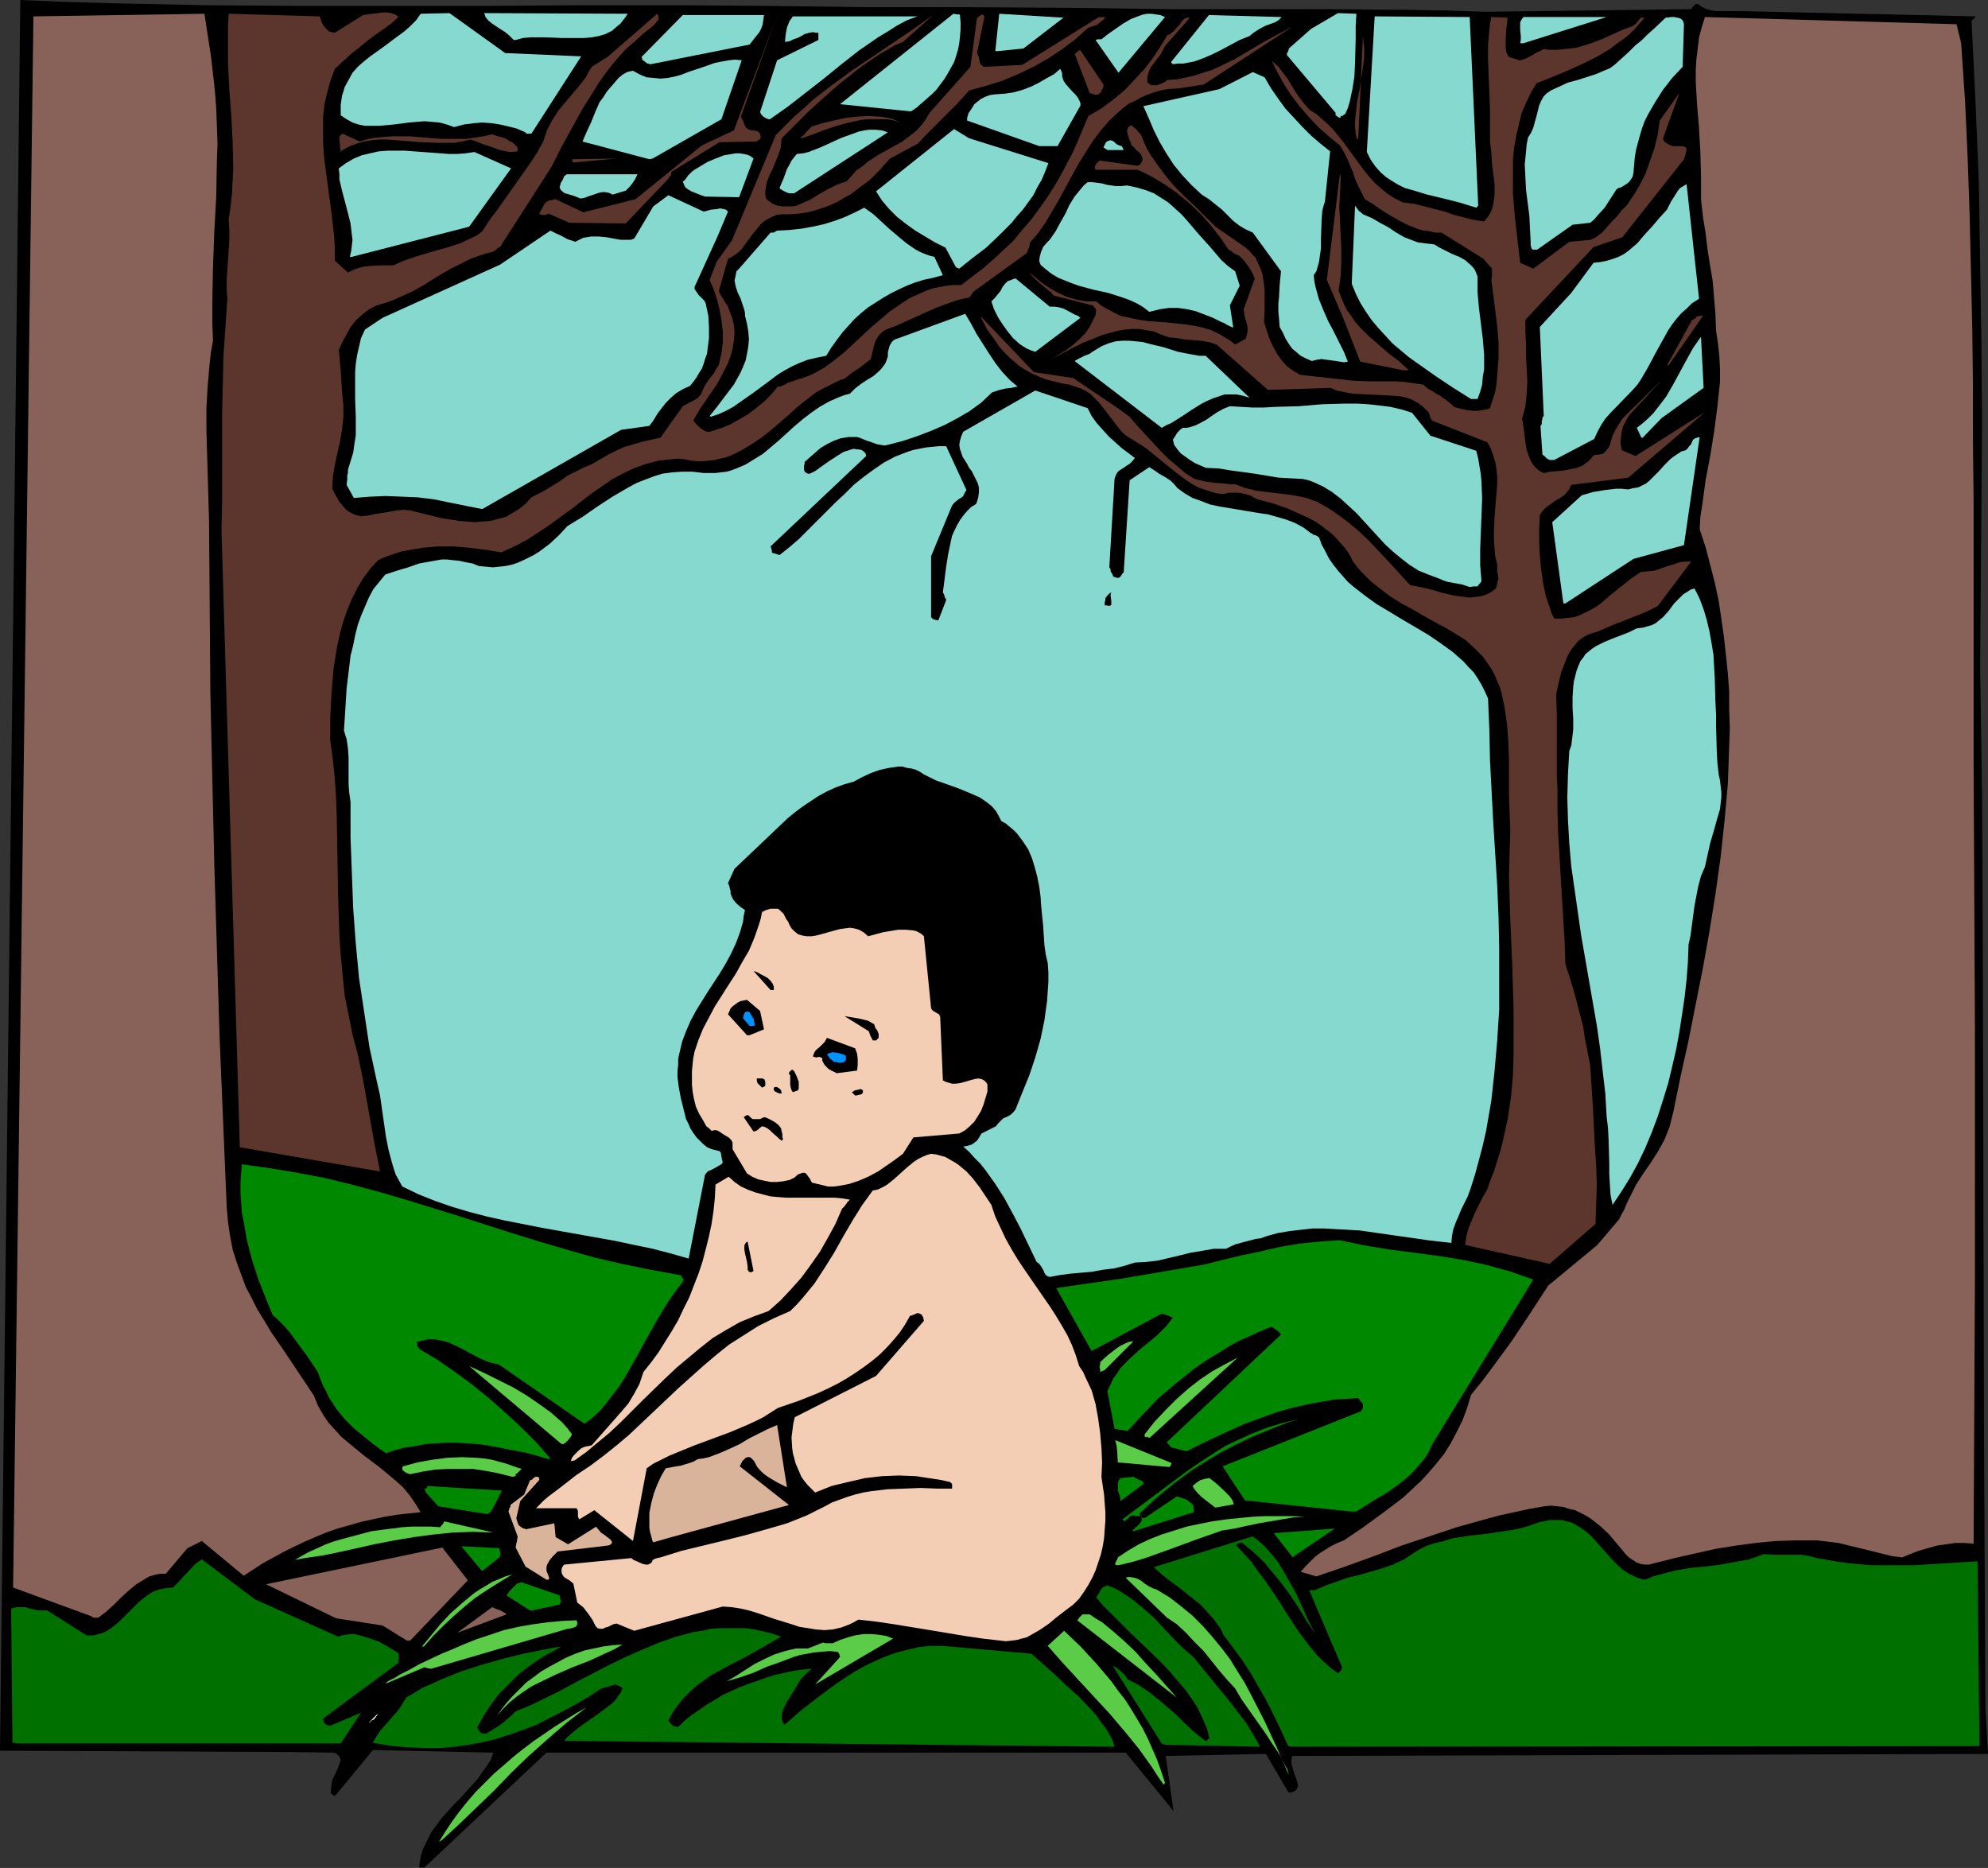 <?xml version="1.0" encoding="UTF-8" standalone="no"?>
<svg
   version="1.0"
   width="129.724mm"
   height="121.886mm"
   id="svg96"
   sodipodi:docname="Babe in the Woods.wmf"
   xmlns:inkscape="http://www.inkscape.org/namespaces/inkscape"
   xmlns:sodipodi="http://sodipodi.sourceforge.net/DTD/sodipodi-0.dtd"
   xmlns="http://www.w3.org/2000/svg"
   xmlns:svg="http://www.w3.org/2000/svg">
  <rect width="100%" height="100%" fill="#333333" stroke="none"/>
  <sodipodi:namedview
     id="namedview96"
     pagecolor="#ffffff"
     bordercolor="#000000"
     borderopacity="0.25"
     inkscape:showpageshadow="2"
     inkscape:pageopacity="0.0"
     inkscape:pagecheckerboard="0"
     inkscape:deskcolor="#d1d1d1"
     inkscape:document-units="mm" />
  <defs
     id="defs1">
    <pattern
       id="WMFhbasepattern"
       patternUnits="userSpaceOnUse"
       width="6"
       height="6"
       x="0"
       y="0" />
  </defs>
  <path
     style="fill:#000000;fill-opacity:1;fill-rule:evenodd;stroke:none"
     d="m 104.555,460.67 30.219,-28.438 h 142.854 l 11.797,14.381 -1.939,-13.573 24.725,-0.485 5.494,9.372 0.323,0.162 h 0.323 l 0.485,-0.162 0.323,-0.162 0.323,-0.162 0.323,-0.323 0.162,-0.485 0.162,-0.323 -0.162,-0.969 -0.323,-0.969 -0.323,-0.808 -0.323,-0.969 -0.485,-1.777 v -0.97 l 0.162,-0.969 171.619,-0.485 -0.646,-11.634 -0.162,-31.993 -0.162,-31.993 -0.162,-64.148 -0.162,-64.148 -0.162,-32.155 -0.485,-32.155 0.162,-20.036 0.162,-19.875 0.162,-19.875 -0.162,-19.875 -0.323,-19.713 -0.323,-19.875 -0.808,-19.713 -0.97,-19.875 V 5.171 5.009 l 0.323,-0.162 0.323,-0.323 0.162,-0.162 0.162,-0.323 -57.853,-1.293 h -5.818 l -1.454,-0.162 -1.131,-0.323 -1.131,-0.485 -1.131,-0.808 h -0.485 l -0.323,0.323 -0.485,0.485 -0.323,0.485 -12.605,0.162 L 391.718,2.585 378.952,2.747 366.347,2.908 356.651,2.585 346.793,2.424 327.724,2.262 H 308.494 289.425 L 264.216,1.939 239.168,1.777 H 214.281 L 189.557,1.454 166.448,1.293 h -23.27 l -23.109,0.162 H 108.595 97.121 74.013 L 50.904,1.293 27.957,0.808 16.483,0.485 5.01,0 0,431.747 l 70.942,0.323 11.474,0.162 0.323,0.162 0.485,0.323 0.485,0.485 0.323,0.808 -0.323,0.97 -0.323,0.969 -0.97,2.101 -0.485,0.969 -0.162,1.131 -0.162,1.131 v 1.131 h 0.323 l 0.162,0.162 v 0.162 l 0.162,0.162 v 0 h 0.162 l 0.323,-0.162 0.323,-0.323 8.888,-10.826 29.734,0.646 -0.646,1.777 -0.97,1.454 -1.131,1.616 -1.131,1.616 -2.909,3.232 -1.454,1.616 -1.616,1.616 -2.909,3.232 -1.293,1.777 -1.293,1.777 -0.97,1.939 -0.97,1.939 -0.646,1.939 -0.323,2.262 v 0.323 0.162 l 0.323,0.162 0.162,-0.162 h 0.323 z"
     id="path1" />
  <path
     style="fill:#5acc48;fill-opacity:1;fill-rule:evenodd;stroke:none"
     d="m 109.08,453.722 4.202,-3.878 4.363,-4.201 4.202,-4.04 4.202,-4.363 4.363,-4.201 4.525,-4.04 4.686,-4.04 5.01,-3.878 -2.586,1.454 -2.586,1.616 -2.586,1.616 -2.586,1.777 -2.586,1.777 -2.586,1.939 -2.424,1.939 -2.424,2.101 -2.424,2.101 -2.262,2.262 -2.262,2.262 -2.101,2.424 -1.939,2.424 -1.778,2.424 -1.616,2.424 -1.616,2.585 z"
     id="path2" />
  <path
     style="fill:#5acc48;fill-opacity:1;fill-rule:evenodd;stroke:none"
     d="m 287.324,439.664 -0.97,-2.908 -0.97,-2.747 -1.131,-2.585 -1.131,-2.585 -1.293,-2.585 -1.454,-2.424 -1.454,-2.424 -1.454,-2.262 -1.778,-2.262 -1.616,-2.262 -3.555,-4.201 -3.878,-4.201 -4.202,-4.04 -4.04,3.716 3.555,4.04 3.717,4.04 3.878,4.201 4.04,4.363 3.717,4.363 3.555,4.363 3.232,4.524 1.454,2.262 1.454,2.101 z"
     id="path3" />
  <path
     style="fill:#5acc48;fill-opacity:1;fill-rule:evenodd;stroke:none"
     d="m 317.867,437.725 -2.909,-6.625 -3.07,-6.625 -3.232,-6.302 -1.616,-3.07 -1.939,-3.07 -1.778,-2.908 -2.101,-2.747 -2.262,-2.747 -2.262,-2.585 -2.586,-2.585 -2.747,-2.262 -2.909,-2.262 -3.232,-1.939 -0.97,-0.323 -0.97,-0.485 -0.97,-0.646 -0.808,-0.646 -0.808,-0.485 -0.97,-0.323 -0.97,-0.162 h -0.646 l -0.485,0.162 10.181,9.856 2.424,1.616 2.262,2.101 2.101,2.262 2.262,2.262 3.878,4.847 1.939,2.262 1.939,2.101 1.616,2.747 1.939,2.747 1.939,2.747 1.939,2.747 1.778,2.747 1.778,2.585 1.293,2.585 0.646,1.131 z"
     id="path4" />
  <path
     style="fill:#007100;fill-opacity:1;fill-rule:evenodd;stroke:none"
     d="M 4.202,429.97 H 84.032 l 5.01,-7.594 -7.595,3.232 -0.808,-0.162 -0.485,-0.323 -0.323,-0.485 -0.162,-0.808 18.584,-13.734 v -0.646 l 0.162,-0.485 -0.162,-0.646 v -0.646 l -1.616,-0.969 -1.616,-0.97 -1.778,-0.969 -1.939,-0.646 -1.939,-0.646 -1.939,-0.485 h -0.97 l -1.131,0.162 -0.97,0.162 -0.97,0.323 -20.523,-9.21 -13.09,-9.857 -0.97,0.646 -0.97,0.808 -1.616,1.777 -0.97,0.969 -0.808,0.969 -0.808,0.808 -0.97,0.969 -1.778,0.162 -1.616,0.323 -1.454,0.485 -1.293,0.808 -1.293,0.969 -1.131,0.969 -2.262,2.262 -2.262,2.262 -1.131,0.969 -1.293,0.97 -1.293,0.808 -1.454,0.485 -1.454,0.323 H 21.331 L 11.635,397.168 H 10.666 9.534 L 7.272,396.684 6.302,396.36 H 5.171 4.04 l -1.293,0.323 0.323,33.124 h 0.646 z"
     id="path5" />
  <path
     style="fill:#007100;fill-opacity:1;fill-rule:evenodd;stroke:none"
     d="m 92.92,429.97 4.04,0.646 3.878,0.323 3.878,0.162 h 3.717 l 3.717,-0.323 3.394,-0.485 3.555,-0.646 3.394,-0.808 3.394,-1.131 3.232,-1.131 3.394,-1.293 3.07,-1.616 3.232,-1.616 3.232,-1.777 3.07,-1.777 3.232,-2.101 3.394,-0.969 0.485,0.162 0.323,0.162 0.485,0.162 0.485,0.485 -0.485,1.131 -0.646,0.808 -0.646,0.969 -0.808,0.808 -1.939,1.454 -1.939,1.454 -2.101,1.454 -2.101,1.454 -1.939,1.616 -0.97,0.808 -0.808,0.969 135.744,1.454 -0.485,-1.616 -0.808,-1.454 -0.97,-1.616 -1.131,-1.454 -1.131,-1.616 -1.293,-1.454 -2.909,-3.07 -3.07,-2.747 -3.07,-2.908 -2.909,-2.585 -1.454,-1.293 -1.293,-1.131 -21.978,-1.939 h -2.909 l -2.909,0.323 -2.747,0.646 -2.586,0.646 -2.747,0.969 -2.586,1.131 -2.424,1.131 -2.586,1.454 -2.262,1.454 -2.424,1.616 -4.363,3.232 -4.363,3.393 -3.878,3.393 -0.323,-0.162 -0.162,-0.323 -0.323,-0.808 v -0.808 l 0.162,-0.969 0.323,-0.969 0.485,-0.808 0.323,-0.808 0.485,-0.646 0.646,-1.131 0.646,-0.969 1.131,-1.939 0.646,-0.97 0.808,-0.808 0.808,-0.808 0.97,-0.808 -2.101,0.162 -2.262,0.323 -2.262,0.485 -2.262,0.485 -2.101,0.646 -2.262,0.808 -2.262,0.808 -2.262,0.808 -2.101,0.969 -2.101,0.969 -2.101,1.293 -1.939,1.131 -1.778,1.293 -1.939,1.293 -1.616,1.293 -1.454,1.454 -0.485,0.162 -0.323,-0.162 -0.646,-0.162 -0.485,-0.485 -0.646,-0.808 1.131,-2.101 1.293,-1.777 1.293,-1.616 1.616,-1.616 1.616,-1.454 1.778,-1.293 1.778,-1.293 1.778,-0.969 3.878,-2.101 1.939,-0.969 2.101,-1.131 3.717,-2.101 1.939,-1.131 1.939,-1.131 -2.262,-0.808 -2.101,-0.485 -2.262,-0.485 -2.101,-0.323 h -2.101 -2.101 -2.262 l -2.101,0.162 -2.101,0.485 -2.262,0.323 -4.202,1.131 -4.202,1.454 -4.202,1.777 -4.04,1.777 -4.04,1.939 -8.08,4.201 -3.878,2.101 -3.878,1.939 -3.717,1.777 -3.555,1.454 -1.131,1.131 -0.97,0.808 -0.97,0.808 -0.808,0.646 -1.778,1.131 -1.616,0.97 h -0.646 l -0.646,-0.162 -0.485,-0.646 -0.485,-0.646 1.616,-2.908 1.778,-2.747 2.101,-2.747 2.424,-2.424 2.424,-2.424 2.747,-2.101 3.07,-2.101 3.232,-1.777 1.131,-0.646 0.323,-0.162 h 0.162 l -2.262,0.323 -2.424,0.485 -4.848,0.969 -5.171,1.293 -5.171,1.454 -5.01,1.616 -4.848,1.939 -2.424,1.131 -2.262,0.969 -2.101,1.293 -1.939,1.131 -0.97,1.616 -0.97,1.454 -2.262,2.585 -2.262,2.585 -0.97,1.454 -0.808,1.454 z"
     id="path6" />
  <path
     style="fill:#007100;fill-opacity:1;fill-rule:evenodd;stroke:none"
     d="m 287.324,430.293 23.432,0.485 -1.616,-2.908 -1.778,-2.908 -2.101,-2.747 -2.101,-2.747 -4.363,-5.332 -4.363,-5.332 -2.586,-2.262 -2.424,-2.424 -2.424,-2.585 -2.424,-2.585 -2.586,-2.262 -2.747,-2.262 -1.454,-0.969 -1.454,-0.969 -1.454,-0.808 -1.778,-0.646 -0.485,0.162 -0.485,0.162 -0.646,0.646 -0.485,0.969 -0.646,0.969 1.778,2.101 1.939,1.939 4.04,4.04 4.202,4.04 4.202,4.04 2.101,2.262 1.778,2.101 1.939,2.262 1.616,2.262 1.454,2.262 1.131,2.424 1.131,2.585 0.646,2.585 h -0.323 l -0.162,0.162 -0.162,0.323 v 0 h -0.162 -0.162 l -0.485,-0.323 -2.424,-1.939 -2.262,-2.101 -2.101,-2.101 -2.262,-1.939 -2.262,-1.939 -2.262,-1.777 -2.424,-1.616 -2.747,-1.454 -0.646,-0.97 -0.808,-0.808 -0.97,-0.808 -1.293,-0.808 12.12,19.228 z"
     id="path7" />
  <path
     style="fill:#007100;fill-opacity:1;fill-rule:evenodd;stroke:none"
     d="m 318.675,430.777 169.518,-0.162 -0.485,-45.566 -10.504,0.646 -5.171,0.323 h -5.171 -5.333 l -5.333,-0.485 -2.586,-0.323 -2.747,-0.485 -2.747,-0.485 -2.747,-0.646 -1.454,-0.162 h -1.293 -5.01 l -2.586,-0.162 -1.778,0.646 -1.778,0.646 -3.555,0.646 -3.555,0.646 -3.717,0.485 -3.717,0.323 -3.717,0.646 -1.939,0.485 -1.778,0.485 -1.778,0.485 -1.939,0.808 -0.97,-0.162 -0.97,-0.323 -1.778,-0.808 -1.616,-0.97 -1.454,-1.293 -1.293,-1.293 -1.293,-1.454 -2.586,-2.908 -1.293,-1.454 -1.454,-1.293 -1.454,-0.969 -1.616,-0.97 -0.808,-0.323 -0.97,-0.162 -0.97,-0.323 h -0.97 -0.97 -1.131 l -1.293,0.323 -1.131,0.162 -2.262,0.808 -2.101,0.646 -2.262,0.485 -2.262,0.323 -2.101,0.323 -2.101,0.323 -4.363,0.485 -4.202,0.646 -1.939,0.646 -2.101,0.485 -2.101,0.646 -1.939,0.969 -1.778,1.131 -1.939,1.293 -2.747,1.293 -2.747,0.969 -5.656,1.616 -2.747,0.646 -2.747,0.969 -2.747,0.969 -2.586,1.131 h -0.323 -0.323 -0.323 -0.485 l 8.08,18.905 v 0.323 l -0.162,0.485 -0.323,0.323 -0.485,0.485 -1.939,-1.454 -1.778,-1.616 -1.616,-1.616 -1.616,-1.939 -1.454,-1.939 -1.454,-1.939 -2.747,-4.201 -2.747,-4.363 -2.909,-4.201 -1.616,-2.101 -1.454,-2.101 -1.778,-1.939 -1.778,-1.939 -0.162,-0.162 v -0.323 l 0.323,-0.162 0.485,-0.162 0.485,-0.162 2.909,2.424 2.586,2.424 2.262,2.747 2.262,2.747 2.101,2.908 1.939,2.908 1.939,3.232 2.101,3.07 -1.616,-3.07 -1.454,-3.232 -1.454,-3.232 -1.778,-3.232 -1.778,-3.07 -0.97,-1.616 -1.131,-1.454 -1.131,-1.293 -1.293,-1.454 -1.293,-1.131 -1.454,-1.131 -24.402,7.594 1.939,1.777 2.262,1.777 2.424,1.777 2.424,1.939 2.424,1.939 2.101,2.262 1.131,1.293 0.97,1.293 0.808,1.131 0.646,1.454 2.424,3.232 2.262,3.07 2.101,3.232 1.939,3.393 1.939,3.393 1.778,3.555 1.778,3.716 1.778,3.878 z"
     id="path8" />
  <path
     style="fill:#ffffff;fill-opacity:1;fill-rule:evenodd;stroke:none"
     d="m 91.304,424.637 0.323,-0.323 0.646,-0.323 0.485,-0.646 0.485,-0.646 -0.323,0.162 -0.323,0.323 -0.97,0.97 -0.485,0.485 -0.162,0.323 v 0 l 0.162,-0.162 z"
     id="path9" />
  <path
     style="fill:#5acc48;fill-opacity:1;fill-rule:evenodd;stroke:none"
     d="m 122.654,423.022 1.454,-1.616 1.616,-1.616 1.616,-1.293 1.778,-1.293 1.939,-1.293 1.939,-0.969 4.04,-1.939 4.04,-1.777 4.202,-1.616 4.202,-1.939 2.101,-0.969 1.939,-1.131 -2.424,0.162 -2.424,0.323 -2.262,0.485 -2.262,0.485 -2.262,0.808 -2.262,0.969 -2.101,1.131 -2.101,1.131 -1.939,1.131 -1.939,1.454 -1.778,1.293 -1.616,1.616 -1.616,1.616 -1.454,1.616 -1.293,1.616 z"
     id="path10" />
  <path
     style="fill:#5acc48;fill-opacity:1;fill-rule:evenodd;stroke:none"
     d="m 95.021,415.266 9.534,-4.04 h 0.323 l 0.485,0.162 0.97,0.162 33.613,-9.856 h 0.323 l 0.646,-0.162 0.646,-0.162 0.646,-0.323 v 0 -0.162 l 0.162,-0.323 v -0.485 l -0.162,-0.485 -3.555,0.162 -3.555,0.323 -3.555,0.485 -3.717,0.646 -3.555,0.808 -3.394,1.131 -3.394,1.131 -3.232,1.293 -2.586,1.131 -2.747,1.131 -5.494,2.585 -2.586,1.454 -2.262,1.131 -0.97,0.646 -0.97,0.485 -0.97,0.485 z"
     id="path11" />
  <path
     style="fill:#5acc48;fill-opacity:1;fill-rule:evenodd;stroke:none"
     d="m 290.233,418.659 -2.586,-2.908 -2.586,-2.908 -2.586,-2.747 -2.424,-2.747 -2.747,-2.585 -2.747,-2.424 -2.747,-2.262 -1.616,-0.969 -1.454,-0.97 h -1.778 l -0.323,0.323 -0.323,0.323 -0.162,0.162 -0.162,0.323 -0.323,0.323 z"
     id="path12" />
  <path
     style="fill:#5acc48;fill-opacity:1;fill-rule:evenodd;stroke:none"
     d="m 201.03,415.427 19.23,-11.311 -1.616,-0.646 -1.939,-0.323 -1.778,-0.162 h -1.939 l -2.101,0.323 -1.778,0.485 -1.939,0.646 -1.778,0.808 h -1.131 -0.646 l -0.646,-0.162 -3.717,1.454 h -1.454 -1.454 l -1.454,0.323 -1.293,0.323 -2.586,0.808 -2.424,1.131 -2.586,1.293 -2.262,1.454 -2.262,1.454 -2.262,1.293 3.394,-0.969 3.232,-1.131 3.232,-1.454 3.232,-1.131 3.394,-1.293 1.616,-0.485 1.778,-0.323 1.778,-0.323 1.778,-0.162 1.939,-0.162 1.778,0.162 h 0.162 l 0.323,0.323 0.162,0.323 0.162,0.646 z"
     id="path13" />
  <path
     style="fill:#5acc48;fill-opacity:1;fill-rule:evenodd;stroke:none"
     d="m 104.555,406.055 2.262,-2.585 2.424,-2.424 2.586,-2.424 2.586,-2.262 2.747,-2.262 2.909,-1.939 3.07,-1.939 3.232,-1.939 -1.778,0.485 -1.454,0.646 -1.616,0.646 -1.616,0.969 -1.616,0.969 -1.454,0.969 -2.909,2.424 -2.747,2.424 -2.586,2.747 -2.262,2.747 -2.262,2.747 z"
     id="path14" />
  <path
     style="fill:#886258;fill-opacity:1;fill-rule:evenodd;stroke:none"
     d="m 100.353,404.601 h 0.808 l 14.221,-14.866 -6.302,-8.079 -43.47,9.049 17.291,8.402 11.474,1.777 z"
     id="path15" />
  <path
     style="fill:#886258;fill-opacity:1;fill-rule:evenodd;stroke:none"
     d="m 112.797,402.662 12.12,-4.524 -0.323,-0.323 -0.323,-0.162 -0.808,-0.485 -0.97,-0.323 -1.131,-0.485 z"
     id="path16" />
  <path
     style="fill:#f3cdb4;fill-opacity:1;fill-rule:evenodd;stroke:none"
     d="m 246.763,404.601 1.293,0.162 1.454,-0.162 1.293,-0.162 1.131,-0.323 1.293,-0.323 1.131,-0.646 2.262,-1.293 2.101,-1.454 1.939,-1.616 2.101,-1.616 1.939,-1.454 1.454,-1.454 1.131,-1.616 1.131,-1.777 0.97,-1.777 0.808,-1.777 0.646,-1.939 0.646,-1.939 0.485,-2.101 0.323,-1.939 0.162,-2.262 0.162,-2.101 v -2.101 l -0.162,-2.101 -0.162,-2.262 -0.323,-2.101 -0.323,-2.262 0.162,-3.555 -0.162,-3.555 -0.323,-3.716 -0.485,-3.555 -0.646,-3.555 -0.97,-3.393 -1.454,-3.07 -0.646,-1.454 -0.97,-1.454 -0.808,-2.585 -0.97,-2.585 -1.131,-2.424 -1.293,-2.262 -1.454,-2.424 -1.454,-2.262 -3.232,-4.686 -3.232,-4.686 -1.616,-2.424 -1.454,-2.424 -1.454,-2.585 -1.293,-2.747 -1.293,-2.747 -0.97,-2.908 -2.909,-4.363 -1.616,-2.101 -1.616,-1.777 -1.939,-1.616 -0.97,-0.646 -1.131,-0.646 -1.131,-0.646 -1.131,-0.323 -1.131,-0.323 -1.293,-0.162 -1.131,0.323 -1.131,0.485 -0.97,0.485 -0.97,0.646 -1.778,1.454 -3.232,2.908 -1.616,1.293 -0.808,0.485 -0.97,0.485 -0.808,0.323 -0.97,0.162 -1.293,1.777 -1.293,1.777 -2.424,3.878 -2.262,3.878 -2.262,4.04 -2.424,3.878 -2.424,3.716 -1.454,1.777 -1.454,1.777 -1.454,1.616 -1.616,1.616 -4.04,1.777 -3.878,1.939 -3.555,2.262 -3.555,2.262 -3.232,2.585 -3.232,2.747 -3.07,2.747 -3.07,2.747 -6.141,5.817 -5.979,5.655 -3.07,2.585 -3.232,2.585 -3.232,2.424 -3.394,2.262 -2.909,2.262 -1.454,1.131 -1.293,0.969 -1.293,0.97 -1.131,0.969 -0.97,0.969 -0.97,0.969 h 10.019 l 0.162,0.323 0.162,0.323 v 1.454 l 0.162,0.323 0.162,0.323 3.717,-2.262 9.534,7.594 3.394,-17.936 1.616,-1.131 1.939,-0.969 1.939,-0.969 1.939,-0.808 4.363,-1.777 4.363,-1.616 4.363,-1.616 4.202,-1.777 2.101,-0.969 1.939,-0.969 1.778,-1.131 1.778,-1.131 5.171,-1.777 4.848,-1.939 2.424,-1.131 2.262,-1.131 2.262,-1.293 2.262,-1.454 2.101,-1.454 1.939,-1.454 1.939,-1.616 1.616,-1.616 1.616,-1.777 1.616,-1.939 1.293,-1.939 1.293,-2.262 h 0.323 l 0.323,-0.162 0.485,-0.162 0.646,-0.323 0.646,0.162 0.485,0.323 0.323,0.646 0.162,0.808 -11.797,13.573 -20.038,10.18 -0.323,1.293 -0.162,1.131 -0.162,1.293 -0.162,1.293 0.162,2.585 0.162,1.293 0.323,1.131 0.323,1.293 0.485,1.131 0.97,2.262 0.808,1.131 0.808,0.969 0.808,0.808 0.97,0.969 4.04,-1.616 4.04,-0.969 4.202,-0.969 4.202,-0.485 4.202,-0.162 4.202,0.162 2.101,0.323 2.101,0.323 2.101,0.323 2.101,0.485 0.162,0.162 0.323,0.323 v 0.485 0.646 h -3.717 l -4.04,-0.162 -4.04,0.162 -4.202,0.162 -4.04,0.485 -1.939,0.323 -1.939,0.485 -2.101,0.646 -1.778,0.646 -1.778,0.646 -1.778,0.969 -2.262,1.131 -2.262,1.131 -2.424,0.969 -2.424,0.969 -5.01,1.454 -5.171,1.454 -5.171,1.293 -5.333,1.293 -5.333,1.293 -5.171,1.616 -0.808,0.162 -0.485,0.162 -0.646,0.323 -0.162,0.485 -0.323,0.323 -0.646,0.323 h -0.485 l -0.808,-0.162 -1.454,-0.646 -0.808,-0.323 -0.162,-0.162 -0.323,-0.162 v -0.162 l -16.645,1.616 v 0 l -0.162,0.162 -0.323,0.485 -0.162,0.485 v 0.808 l 0.162,0.485 0.323,0.485 0.323,0.323 1.131,0.646 0.97,0.808 0.97,4.686 1.454,1.131 1.131,1.454 1.131,1.616 0.808,1.616 0.485,0.485 0.646,0.162 h 0.646 l 0.646,-0.323 0.646,-0.162 0.646,-0.323 0.646,-0.323 0.808,-0.162 4.363,1.777 21.816,-5.979 2.262,0.162 2.101,0.323 2.101,0.485 2.101,0.646 4.202,1.454 2.101,0.646 2.101,0.646 1.939,0.646 2.101,0.323 1.939,0.323 2.101,0.162 2.101,-0.162 2.101,-0.485 2.101,-0.808 0.97,-0.485 1.131,-0.646 4.363,0.485 4.363,0.646 8.888,1.454 8.726,1.454 4.363,0.646 z"
     id="path17" />
  <path
     style="fill:#886258;fill-opacity:1;fill-rule:evenodd;stroke:none"
     d="m 22.624,398.623 0.162,0.162 0.323,0.162 h 1.131 l 1.939,-1.454 1.939,-1.777 1.778,-1.777 1.778,-1.616 1.939,-1.616 2.101,-1.293 1.131,-0.646 1.131,-0.323 1.454,-0.323 h 1.454 l 5.333,-6.302 3.555,-1.777 10.342,8.564 4.686,-3.07 5.01,-2.747 2.586,-1.293 2.747,-1.293 2.586,-1.131 2.747,-1.131 2.747,-0.969 2.909,-0.808 2.747,-0.808 2.909,-0.646 3.07,-0.646 2.909,-0.485 2.909,-0.323 3.07,-0.323 -1.293,-2.101 -1.454,-2.101 -1.616,-1.939 -1.778,-1.616 -1.939,-1.616 -1.939,-1.616 -3.878,-2.908 -3.717,-3.07 -1.939,-1.616 -1.616,-1.777 -1.616,-1.777 -1.293,-1.939 -1.293,-2.262 -0.97,-2.424 -3.555,-5.332 -3.555,-5.332 -3.555,-5.171 -1.616,-2.747 -1.616,-2.585 -1.454,-2.908 -1.454,-2.747 -1.131,-3.07 -1.131,-3.07 -0.97,-3.07 -0.646,-3.393 -0.485,-3.393 -0.323,-3.555 -1.778,-42.496 -0.646,-21.167 -0.646,-21.167 -0.485,-21.006 -0.485,-21.167 -0.162,-21.167 -0.162,-21.167 -0.162,-5.655 -0.162,-5.655 -0.162,-5.494 -0.162,-5.494 v -5.494 l 0.323,-5.655 0.485,-5.494 0.323,-2.747 0.485,-2.747 -0.162,-4.363 V 75.136 l 0.162,-8.887 0.323,-8.887 0.485,-8.725 0.162,-8.887 0.162,-4.363 -0.162,-4.363 -0.162,-4.363 -0.323,-4.201 -0.485,-4.363 -0.485,-4.201 L 50.419,3.393 8.242,4.04 3.232,391.513 Z"
     id="path18" />
  <path
     style="fill:#008800;fill-opacity:1;fill-rule:evenodd;stroke:none"
     d="m 131.219,397.168 6.787,-1.454 0.162,-0.323 0.162,-0.485 -0.162,-0.646 -0.162,-0.808 -9.373,-3.232 -0.646,0.162 -0.485,0.162 -0.808,0.808 -0.97,0.969 -0.808,1.131 5.818,3.716 z"
     id="path19" />
  <path
     style="fill:#d9b39a;fill-opacity:1;fill-rule:evenodd;stroke:none"
     d="m 134.774,389.574 h 0.485 l 0.162,-0.162 v -0.323 l -0.162,-0.485 -0.323,-0.808 -0.162,-0.485 v -0.323 -0.485 l 0.162,-0.646 0.646,-1.131 0.808,-0.969 1.131,-1.131 12.282,-1.454 0.646,-0.162 0.323,-0.323 0.162,-0.162 v -0.323 l -0.162,-0.162 -0.162,-0.323 -0.646,-0.485 -0.808,-0.646 -0.97,-0.646 -0.646,-0.808 -0.323,-0.323 -0.162,-0.323 -6.949,4.363 -3.07,-1.777 -0.323,-3.393 -6.949,1.454 -0.97,-0.323 -0.646,-0.485 -0.323,-0.323 -0.162,-0.485 -0.162,-0.485 -0.162,-0.646 0.97,-4.201 4.686,-5.171 v -0.323 -0.162 l -0.323,-0.323 h -0.162 -0.485 l -0.646,0.485 -0.323,0.323 h -0.323 l -1.454,3.555 -3.394,2.585 v 0.485 l -0.162,0.162 v 0 l -0.162,0.323 v 0.162 l -0.162,0.485 2.262,6.14 -0.162,1.131 -0.162,0.646 -0.162,0.97 2.424,4.686 z"
     id="path20" />
  <path
     style="fill:#008800;fill-opacity:1;fill-rule:evenodd;stroke:none"
     d="m 119.099,387.312 4.04,-3.232 0.162,-0.323 0.162,-0.646 -0.162,-0.646 -0.162,-0.646 -9.373,-0.485 5.01,5.979 z"
     id="path21" />
  <path
     style="fill:#5acc48;fill-opacity:1;fill-rule:evenodd;stroke:none"
     d="m 72.72,384.727 2.424,-0.485 4.525,-0.646 2.424,-0.485 5.171,-1.131 5.01,-1.131 5.01,-0.97 4.848,-0.808 4.848,-0.646 4.848,-0.485 4.848,-0.162 5.01,0.162 -12.12,-2.747 -0.162,0.323 -0.162,0.323 -0.162,0.162 -0.162,0.162 -0.162,0.162 -0.162,0.323 -2.262,-0.162 h -2.424 -2.424 l -2.424,0.162 -2.424,0.323 -2.586,0.323 -2.424,0.323 -2.424,0.646 -2.424,0.646 -2.424,0.646 -2.262,0.646 -2.101,0.808 -2.101,0.969 -1.778,0.808 -1.778,0.969 z"
     id="path22" />
  <path
     style="fill:#886258;fill-opacity:1;fill-rule:evenodd;stroke:none"
     d="m 324.654,388.766 7.11,-2.424 7.11,-2.585 6.787,-2.585 6.787,-2.262 6.787,-2.262 6.949,-1.939 3.555,-0.969 3.717,-0.808 3.717,-0.808 3.717,-0.646 1.616,-0.162 1.616,0.162 1.454,0.162 1.454,0.485 1.454,0.323 1.293,0.646 1.293,0.646 1.293,0.808 2.262,1.777 2.101,1.939 1.778,2.101 1.616,1.939 0.808,0.97 0.808,0.808 0.97,0.646 0.97,0.646 0.97,0.323 0.97,0.162 h 1.131 l 1.131,-0.323 5.171,-1.293 5.01,-1.131 5.01,-1.131 5.01,-0.808 4.848,-0.646 5.01,-0.485 5.01,-0.162 h 5.171 l 2.747,0.323 2.586,0.323 2.586,0.646 2.747,0.646 2.586,0.646 2.586,0.646 2.586,0.646 2.586,0.323 1.939,-0.808 2.101,-0.808 2.262,-0.646 2.262,-0.646 2.262,-0.323 2.262,-0.323 h 2.262 l 2.262,0.162 0.162,-31.993 0.162,-31.993 v -31.993 -32.155 l -0.162,-32.155 -0.162,-32.155 v -32.316 -32.316 l -0.162,-14.381 V 95.172 l -0.162,-14.058 -0.323,-14.058 -0.323,-13.896 -0.485,-14.058 -0.646,-14.219 -0.97,-14.219 -1.131,-4.686 -62.054,-1.777 -0.808,2.585 -0.646,2.424 -0.323,2.747 -0.323,2.585 -0.162,2.747 v 2.908 l 0.323,5.655 0.485,5.817 0.323,5.817 0.162,5.817 v 3.07 2.747 l 0.485,4.363 0.646,4.04 0.485,4.04 0.646,4.04 0.646,3.878 0.323,4.04 0.323,3.878 0.162,4.201 0.485,3.232 0.323,3.07 0.162,3.232 v 3.07 l -0.323,3.07 -0.323,3.07 -0.808,6.14 -0.97,5.979 -1.131,5.979 -0.808,5.979 -0.485,3.07 -0.162,3.07 1.454,4.363 1.131,4.363 1.131,4.363 0.97,4.524 0.646,4.363 0.646,4.524 0.485,4.363 0.485,4.686 0.323,4.363 v 4.524 l 0.162,4.524 -0.162,4.524 -0.162,4.686 -0.162,4.524 -0.808,9.049 -0.97,9.049 -1.293,9.21 -1.454,9.049 -1.616,9.049 -3.555,17.936 -1.939,8.725 -1.778,8.725 -0.485,1.939 -0.485,1.939 -0.646,1.616 -0.646,1.616 -1.616,2.908 -1.778,2.747 -1.778,2.585 -1.778,2.747 -1.454,2.908 -0.808,1.616 -0.646,1.616 -0.646,1.131 -0.646,1.293 -1.778,2.101 -1.778,2.101 -1.778,2.101 -12.12,10.018 -4.525,6.948 -4.525,6.786 -4.848,6.625 -2.424,3.232 -2.747,3.393 -0.97,3.232 -1.131,3.07 -1.454,2.908 -1.454,2.747 -1.616,2.585 -1.939,2.424 -1.939,2.262 -1.939,2.101 -2.101,1.939 -2.262,2.101 -4.686,3.555 -4.848,3.555 -5.01,3.393 -1.616,0.646 -1.616,0.808 -1.293,0.808 -1.293,0.808 -1.293,0.969 -1.131,1.131 -1.131,1.131 -1.293,1.454 z"
     id="path23" />
  <path
     style="fill:#5acc48;fill-opacity:1;fill-rule:evenodd;stroke:none"
     d="m 275.851,386.019 3.394,-0.808 3.232,-0.969 6.302,-2.262 6.141,-2.262 6.464,-2.262 3.07,-0.485 2.909,-0.646 3.07,-0.646 5.656,-0.969 2.909,-0.485 2.909,-0.162 2.909,0.162 -3.07,-0.162 -3.232,-0.162 h -3.232 -3.232 l -3.232,0.162 -3.232,0.323 -3.232,0.323 -3.394,0.485 -3.232,0.646 -3.07,0.646 -3.07,0.97 -3.07,0.969 -2.909,1.131 -2.747,1.293 -2.747,1.616 -2.424,1.616 v 0.162 l -0.162,0.323 -0.323,0.646 -0.162,0.323 v 0.323 l 0.323,0.162 z"
     id="path24" />
  <path
     style="fill:#008800;fill-opacity:1;fill-rule:evenodd;stroke:none"
     d="m 319.16,383.757 10.019,-6.786 -15.029,1.131 4.686,5.979 z"
     id="path25" />
  <path
     style="fill:#d9b39a;fill-opacity:1;fill-rule:evenodd;stroke:none"
     d="m 161.115,380.364 4.525,-1.293 28.926,-7.918 -12.12,-9.533 0.323,-0.646 0.323,-0.646 0.485,-0.485 0.323,-0.323 0.485,-0.162 h 0.485 l 0.323,0.162 0.485,0.485 0.323,0.323 0.162,0.323 0.485,0.97 0.646,0.808 0.808,0.808 0.808,0.646 0.97,0.646 1.939,1.131 2.262,1.131 -2.424,-15.35 -2.262,0.97 -2.262,1.131 -2.262,1.131 -2.424,1.454 -2.424,1.131 -2.586,1.131 -2.586,0.969 -1.454,0.323 -1.293,0.162 -1.131,0.646 -0.97,0.323 -2.101,0.646 -1.939,0.323 -1.778,0.323 -1.131,1.939 -0.97,2.101 -0.808,2.101 -0.646,2.424 -0.485,2.424 v 2.262 1.293 l 0.162,1.131 0.323,1.131 0.323,1.293 v -0.162 z"
     id="path26" />
  <path
     style="fill:#008800;fill-opacity:1;fill-rule:evenodd;stroke:none"
     d="m 279.568,377.617 14.867,-4.686 v -0.808 l -0.162,-0.808 -0.323,-0.485 -0.646,-0.485 -0.646,-0.485 -0.808,-0.323 -1.616,-0.485 -7.918,5.332 h -0.485 l -0.323,-0.323 -0.323,-0.323 -0.162,-0.485 4.202,-3.878 4.363,-3.555 4.363,-3.232 4.686,-2.908 2.424,-1.454 2.424,-1.293 2.586,-1.293 2.747,-1.293 2.747,-1.131 2.747,-1.131 2.909,-1.131 3.07,-0.969 -4.04,0.969 -3.717,1.131 -3.717,1.454 -3.232,1.454 -3.394,1.616 -3.07,1.939 -3.232,2.101 -3.07,2.101 -15.998,11.957 0.162,0.162 0.162,0.162 0.162,0.162 0.323,-0.323 0.323,-0.162 0.808,-0.808 0.485,-0.162 h 0.323 l 0.323,0.162 h 0.485 0.97 l 0.162,0.323 0.162,0.323 -0.162,0.646 -0.485,0.646 -0.485,0.485 -0.646,0.485 -0.162,0.323 -0.323,0.162 v 0.162 h -0.162 l 0.162,0.162 z"
     id="path27" />
  <path
     style="fill:#008800;fill-opacity:1;fill-rule:evenodd;stroke:none"
     d="m 120.23,373.416 0.646,-0.485 0.485,-0.646 0.808,-1.454 0.808,-1.616 0.808,-1.616 -18.422,-1.131 v 0.323 l -0.162,0.162 -0.162,0.162 h -0.162 -0.162 v 0.162 l 0.162,0.323 0.162,0.485 3.07,3.393 z"
     id="path28" />
  <path
     style="fill:#008800;fill-opacity:1;fill-rule:evenodd;stroke:none"
     d="m 334.512,372.77 2.262,-1.454 1.293,-0.808 1.293,-0.808 2.747,-1.616 2.747,-1.939 2.586,-2.101 1.131,-1.131 1.131,-1.293 1.131,-1.293 0.97,-1.293 0.808,-1.454 0.646,-1.454 24.886,-40.557 -2.747,-0.969 -2.747,-0.969 -2.909,-0.808 -2.909,-0.808 -5.979,-1.293 -5.979,-0.97 -6.141,-0.808 -6.141,-0.808 -5.979,-0.97 -6.141,-1.293 -2.586,0.162 -2.424,0.162 -4.848,0.485 -4.848,0.808 -4.848,1.131 -4.686,0.969 -4.686,1.131 -4.525,1.131 -4.686,0.808 -16.16,2.747 -7.918,1.131 -7.757,1.131 8.726,15.512 17.291,-9.21 1.616,0.485 0.646,0.323 0.485,0.162 -0.97,1.293 -0.808,0.969 -2.101,2.101 -4.525,3.716 -2.262,2.101 -1.131,1.131 -1.131,1.131 -0.808,1.293 -0.97,1.293 -0.646,1.454 -0.808,1.616 1.778,9.372 3.232,0.485 3.717,-4.04 3.878,-4.04 4.202,-3.555 4.202,-3.393 2.262,-1.616 2.262,-1.454 2.424,-1.454 2.262,-1.454 2.424,-1.293 2.586,-1.131 2.424,-1.131 2.747,-1.131 0.646,0.323 0.646,0.485 0.646,0.485 0.485,0.646 -28.118,26.499 v 0.162 l 0.162,0.162 0.162,0.162 0.162,0.162 0.162,0.162 0.323,0.485 3.878,0.969 4.525,-2.262 4.848,-2.262 5.01,-2.262 5.333,-1.939 2.747,-0.969 2.747,-0.808 2.747,-0.646 2.909,-0.646 2.909,-0.485 2.747,-0.485 2.909,-0.162 2.909,-0.162 0.162,0.162 0.323,0.485 0.646,0.808 v 0.969 l -0.162,0.323 -0.323,0.485 -34.098,13.573 5.494,8.402 26.179,2.747 z"
     id="path29" />
  <path
     style="fill:#008800;fill-opacity:1;fill-rule:evenodd;stroke:none"
     d="m 276.336,370.184 5.656,-4.201 v -0.323 l -0.162,-0.323 -0.323,-0.162 -0.323,-0.162 -0.485,-0.162 -0.323,-0.162 -0.808,-0.485 -3.232,0.323 -0.485,0.646 -0.162,0.646 v 0.808 0.808 l 0.485,1.616 0.162,0.646 z"
     id="path30" />
  <path
     style="fill:#5acc48;fill-opacity:1;fill-rule:evenodd;stroke:none"
     d="m 299.768,371.8 4.525,-0.808 -0.323,-0.969 -0.646,-0.969 -0.808,-0.808 -0.808,-0.808 -1.778,-1.616 -0.808,-0.646 -0.808,-0.646 -1.131,0.162 -1.131,0.323 -0.97,0.646 -0.97,0.808 0.485,0.808 0.646,0.808 1.131,1.131 1.454,1.131 0.646,0.485 0.808,0.646 z"
     id="path31" />
  <path
     style="fill:#5acc48;fill-opacity:1;fill-rule:evenodd;stroke:none"
     d="m 127.179,364.044 v -0.323 -0.162 l 0.485,-0.323 0.162,-0.162 0.162,-0.162 0.646,-0.646 -1.939,-0.646 -1.778,-0.646 -1.778,-0.485 -1.778,-0.485 -1.939,-0.323 -1.778,-0.162 -3.717,-0.162 -3.717,0.162 -3.717,0.485 -3.555,0.646 -3.555,0.97 -0.162,0.323 v 0.323 0.162 l 0.323,0.323 0.646,0.485 0.97,0.323 3.07,-0.646 3.07,-0.485 3.07,-0.162 h 3.232 3.07 l 3.232,0.485 3.232,0.646 3.232,0.808 z"
     id="path32" />
  <path
     style="fill:#008800;fill-opacity:1;fill-rule:evenodd;stroke:none"
     d="m 135.259,359.843 0.485,-0.162 -3.555,-4.04 -3.878,-3.878 -3.878,-3.555 -4.04,-3.555 -4.202,-3.393 -4.202,-3.07 -4.202,-2.908 -4.363,-2.585 -0.162,-0.323 -0.323,-0.323 v -0.485 l -0.162,-0.646 1.454,-0.323 1.293,-0.323 h 1.293 l 1.293,0.162 1.293,0.323 1.293,0.323 2.424,1.131 1.293,0.646 1.131,0.646 2.424,1.293 2.586,1.131 1.293,0.323 1.293,0.323 21.008,14.542 1.939,-1.454 1.778,-1.616 1.616,-1.939 1.616,-2.101 1.616,-2.101 1.454,-2.262 2.747,-4.847 2.747,-5.009 2.747,-4.847 1.454,-2.424 1.454,-2.262 1.616,-2.262 1.616,-2.101 v -0.485 l -0.323,-0.323 -0.162,-0.485 -0.485,-0.162 -7.11,-1.293 -7.11,-1.454 -6.949,-1.616 -6.787,-1.939 -6.626,-1.939 -6.787,-2.101 -13.09,-4.201 -13.09,-4.04 -6.626,-1.939 -6.626,-1.777 -6.626,-1.616 -6.787,-1.293 -6.787,-1.131 -6.949,-0.969 -0.162,2.262 -0.162,2.424 v 2.262 l 0.162,2.424 0.162,2.424 0.485,2.424 0.808,4.686 1.293,4.847 1.454,4.524 1.778,4.524 1.778,4.363 1.616,1.454 1.454,1.454 1.454,1.777 1.293,1.777 2.747,3.716 2.586,3.878 0.646,1.777 0.646,1.616 0.808,1.454 0.646,1.454 0.97,1.454 0.808,1.293 2.101,2.585 2.262,2.262 2.586,2.101 2.586,2.101 2.747,1.939 2.424,-0.808 2.424,-0.646 2.586,-0.323 2.424,-0.485 2.586,-0.162 2.424,-0.162 h 2.586 l 2.586,0.162 2.424,0.162 2.586,0.323 5.01,0.97 5.01,0.969 z"
     id="path33" />
  <path
     style="fill:#f3cdb4;fill-opacity:1;fill-rule:evenodd;stroke:none"
     d="m 141.723,360.166 2.909,-2.101 2.909,-2.424 2.747,-2.262 2.747,-2.585 5.494,-5.494 5.494,-5.332 2.909,-2.747 2.909,-2.424 2.909,-2.424 3.07,-2.424 3.232,-1.939 3.394,-1.939 3.555,-1.454 1.778,-0.646 1.778,-0.646 2.909,-2.585 2.586,-2.747 2.586,-2.908 2.262,-3.07 2.262,-3.232 1.939,-3.393 1.939,-3.555 1.616,-3.716 0.646,-0.646 0.323,-0.485 0.162,-0.162 0.162,-0.323 0.162,-0.162 0.162,-0.162 0.323,-0.323 -1.939,-0.323 -1.778,-0.162 h -4.04 -4.04 -3.878 l -2.101,-0.162 -1.778,-0.162 -1.939,-0.485 -1.778,-0.485 -1.778,-0.646 -1.778,-0.808 -1.616,-1.131 -1.454,-1.293 -3.232,1.939 -0.162,3.232 -0.323,3.232 -0.485,3.232 -0.646,3.07 -0.808,3.232 -0.808,3.07 -0.97,2.908 -1.131,2.908 -1.131,2.908 -1.454,2.908 -1.293,2.747 -1.616,2.747 -1.616,2.585 -1.616,2.585 -1.778,2.424 -1.939,2.424 -0.485,1.454 -0.485,1.454 -1.293,2.424 -1.454,2.424 -1.778,2.101 -7.272,8.241 -0.808,0.162 -0.808,0.162 -0.808,0.323 -0.646,0.485 -0.646,0.646 -0.646,0.646 -0.485,0.646 -0.323,0.808 z"
     id="path34" />
  <path
     style="fill:#5acc48;fill-opacity:1;fill-rule:evenodd;stroke:none"
     d="m 288.294,361.782 v 0 l 0.323,-0.162 0.162,-0.323 0.162,-0.485 -13.898,-5.655 0.323,1.293 0.162,1.454 0.162,2.747 z"
     id="path35" />
  <path
     style="fill:#5acc48;fill-opacity:1;fill-rule:evenodd;stroke:none"
     d="m 138.976,356.127 0.162,-0.162 0.323,-0.162 0.646,-0.646 0.646,-0.808 0.323,-0.646 -1.131,-1.454 -1.293,-1.454 -1.293,-1.131 -1.454,-1.293 -2.909,-2.101 -3.07,-2.101 -3.232,-1.939 -3.555,-1.777 -3.555,-1.777 -3.878,-1.777 22.786,19.228 z"
     id="path36" />
  <path
     style="fill:#5acc48;fill-opacity:1;fill-rule:evenodd;stroke:none"
     d="m 283.446,354.672 21.816,-19.875 -3.07,1.616 -3.232,1.777 -2.909,1.939 -2.909,2.262 -2.909,2.585 -2.747,2.747 -2.747,2.908 -2.424,3.07 v 0.485 0.162 h 0.162 l 0.162,0.162 0.162,-0.162 h 0.162 l 0.323,0.162 z"
     id="path37" />
  <path
     style="fill:#5acc48;fill-opacity:1;fill-rule:evenodd;stroke:none"
     d="m 272.457,337.868 7.11,-7.11 -1.131,0.162 -1.131,0.485 -0.97,0.485 -0.97,0.646 -2.101,1.616 -1.939,1.777 v 0.646 l -0.162,0.485 0.162,0.646 v 0.646 z"
     id="path38" />
  <path
     style="fill:#000000;fill-opacity:1;fill-rule:evenodd;stroke:none"
     d="m 185.84,313.469 -1.454,-7.271 -0.323,0.162 -0.162,0.162 -0.162,0.323 -0.162,0.323 v 0.97 l 0.162,0.969 0.485,2.101 0.162,1.131 v 0.808 l 0.323,0.485 0.485,0.162 0.323,-0.162 z"
     id="path39" />
  <path
     style="fill:#85d9cf;fill-opacity:1;fill-rule:evenodd;stroke:none"
     d="m 258.883,314.923 2.586,-0.485 2.424,-0.323 5.494,-0.485 2.586,-0.485 2.747,-0.323 2.586,-0.646 2.586,-0.808 2.909,-0.162 2.747,-0.323 2.747,-0.646 2.747,-0.646 2.586,-0.646 2.909,-0.485 2.747,-0.485 h 1.454 1.616 l 1.293,-0.646 1.131,-0.485 2.424,-0.646 2.424,-0.646 1.293,-0.162 1.293,-0.485 2.909,-0.808 2.909,-0.485 2.747,-0.323 2.909,-0.323 h 2.909 l 2.909,0.162 5.818,0.323 5.656,0.808 5.656,0.808 5.656,0.808 2.747,0.323 2.909,0.323 0.162,-1.777 0.323,-1.616 0.646,-1.777 0.646,-1.454 0.646,-1.616 0.808,-1.616 0.808,-1.616 0.646,-1.777 1.131,-3.555 0.97,-3.555 0.97,-3.716 0.808,-3.555 0.646,-3.716 0.646,-3.716 0.808,-7.433 0.646,-7.433 0.485,-7.594 v -7.594 -7.756 l -0.162,-7.594 -0.323,-7.594 -0.97,-15.512 -0.808,-15.35 -0.162,-7.594 -0.323,-7.756 -0.808,-1.777 -0.808,-1.616 -0.97,-1.616 -0.97,-1.454 -1.293,-1.293 -1.131,-1.293 -2.747,-2.424 -2.909,-2.101 -3.07,-2.101 -6.302,-3.716 -3.232,-1.939 -3.232,-1.939 -2.909,-2.101 -2.909,-2.262 -1.293,-1.131 -2.424,-2.747 -1.131,-1.454 -1.131,-1.616 -0.808,-1.616 -0.97,-1.777 -0.646,-1.777 -0.808,-0.485 -0.646,-0.162 -0.323,-0.323 h -0.162 v 0 l -1.939,-1.454 -2.101,-1.131 -2.101,-0.808 -2.262,-0.646 -2.262,-0.646 -2.262,-0.323 -4.848,-0.808 -4.848,-0.808 -2.262,-0.485 -2.101,-0.808 -2.262,-0.808 -1.939,-1.131 -1.778,-1.293 -0.808,-0.969 -0.808,-0.808 -1.454,-0.969 -1.454,-0.808 -1.131,-0.808 -1.293,-0.808 -4.848,3.232 -1.454,22.621 -0.485,0.646 -0.323,0.485 -0.162,0.162 -0.323,0.162 h -0.323 l -0.485,-0.162 -0.485,-0.162 -0.162,-0.485 -0.485,-0.808 v -0.485 l -0.323,-0.485 1.293,-21.814 0.323,-0.969 0.485,-0.808 0.646,-0.485 0.808,-0.485 0.646,-0.485 0.808,-0.485 0.646,-0.646 0.646,-0.808 -3.232,-2.424 -1.616,-1.454 -1.616,-1.454 -1.454,-1.616 -1.454,-1.616 -1.293,-1.777 -0.97,-1.939 -12.928,-4.363 -17.776,10.18 v 0 l -0.485,1.131 -0.323,1.131 -0.162,0.969 0.162,0.969 0.323,0.969 0.323,0.969 1.131,1.777 0.485,0.969 0.646,0.808 0.97,1.939 0.485,0.969 0.323,1.131 v 1.131 l -0.162,1.293 -0.323,1.131 -0.162,0.323 v 0.162 l -1.293,0.808 -0.97,0.969 -0.97,1.131 -0.808,1.131 -0.646,1.131 -0.646,1.293 -0.646,1.454 -0.323,1.454 -0.646,3.07 -0.485,3.07 -0.808,6.302 0.323,0.646 0.162,0.646 0.323,0.485 v 0.162 0 l -1.939,5.009 -0.808,-0.162 -0.485,-0.162 -0.485,-0.485 v -15.027 l 5.01,-12.119 0.323,-0.646 0.646,-0.646 0.808,-0.646 0.808,-0.485 0.323,-0.323 0.162,-0.323 0.162,-0.323 0.162,-0.323 0.323,-0.485 -5.01,-10.826 h -1.778 l -3.232,0.323 -1.616,0.323 -1.616,0.323 -1.454,0.485 -2.909,1.131 -2.747,1.454 -2.586,1.777 -2.424,1.777 -2.424,1.939 -2.262,2.262 -2.262,2.101 -4.525,4.524 -4.525,4.524 -2.262,1.939 -2.424,1.939 h -0.162 l -0.485,-0.162 -0.485,-0.162 -0.646,-0.162 -0.162,-0.162 v -0.485 l -0.323,-0.969 23.594,-22.298 -0.162,-0.646 -0.485,-0.485 -0.485,-0.323 -0.646,-0.162 h -0.485 l -0.808,-0.162 -0.646,0.162 -0.485,0.162 -1.454,0.485 -1.293,0.808 -2.262,1.454 -2.262,1.616 -1.131,0.808 -1.293,0.646 h -0.485 l -0.323,-0.162 -0.485,-0.323 -0.162,-0.646 v -0.323 -0.485 l 0.162,-0.485 v -0.485 l 1.293,-1.131 1.293,-1.131 1.293,-1.131 1.616,-0.97 1.616,-0.808 1.778,-0.646 1.939,-0.323 h 1.131 0.97 l 0.97,0.323 1.131,0.485 1.939,0.646 0.808,0.323 0.97,0.162 0.97,0.162 0.808,-0.162 3.717,-0.969 3.394,-1.131 3.394,-1.293 3.394,-1.454 3.07,-1.616 3.07,-1.777 2.909,-2.101 2.747,-2.585 0.97,-0.323 0.97,-0.323 1.454,-0.323 1.454,-0.162 0.646,-0.162 0.808,-0.162 -0.97,-0.808 -0.97,-0.808 -1.939,-2.101 -1.616,-2.101 -1.616,-2.424 -3.07,-4.847 -1.293,-2.424 -1.454,-2.424 -16.806,6.14 -0.485,0.162 -0.485,0.323 -0.323,0.323 -0.162,0.323 -0.323,0.485 -0.162,0.485 -0.162,0.646 -0.162,0.646 v 0.969 l -0.323,0.969 -0.323,0.808 -0.485,0.646 -0.485,0.646 -0.646,0.646 -1.293,1.131 -1.616,0.969 -1.454,0.969 -1.454,1.131 -1.293,1.293 -1.293,0.323 -1.293,0.485 -2.586,1.131 -2.262,1.293 -2.101,1.454 -2.101,1.616 -2.101,1.777 -3.717,3.393 -2.101,1.777 -1.939,1.616 -2.101,1.293 -2.101,1.293 -2.262,0.97 -1.293,0.485 -1.131,0.323 -1.454,0.162 -1.293,0.162 h -1.454 -1.454 l -2.747,-0.323 h -2.586 l -2.424,0.162 -2.424,0.323 -2.101,0.646 -2.101,0.808 -2.101,0.808 -2.101,1.131 -3.878,2.262 -3.717,2.424 -3.717,2.585 -3.717,2.262 -2.101,2.262 -2.262,2.101 -2.586,1.939 -1.293,0.808 -1.293,0.646 -1.293,0.646 -1.454,0.646 -1.454,0.485 -1.616,0.323 -1.454,0.162 -1.616,0.162 -1.616,-0.162 -1.778,-0.162 -1.616,-0.646 -1.778,-0.323 -1.454,-0.323 -1.616,-0.162 -1.454,-0.162 h -1.293 l -2.747,0.485 -2.747,0.485 -2.747,0.969 -2.747,0.808 -2.909,0.969 -1.454,1.777 -1.454,1.777 -1.131,2.101 -0.97,2.262 -0.97,2.262 -0.808,2.262 -0.646,2.585 -0.485,2.424 -0.646,2.585 -0.323,2.747 -0.646,5.332 -0.323,5.171 -0.323,5.171 0.323,1.131 0.323,0.97 0.323,2.262 0.162,2.262 v 2.101 2.262 2.262 l 0.162,2.101 0.323,2.262 v 8.725 l 0.323,8.725 0.323,8.725 0.646,8.725 0.808,8.564 1.293,8.564 1.293,8.564 1.778,8.241 0.808,3.555 0.485,3.393 0.97,6.786 0.646,3.232 0.808,3.07 0.485,1.616 0.485,1.454 0.808,1.454 0.808,1.454 4.04,1.939 4.04,1.616 4.202,1.454 4.363,1.293 4.363,1.131 4.363,0.969 9.05,1.777 9.05,1.616 9.05,1.616 4.525,0.969 4.686,0.969 4.363,1.131 4.525,1.293 4.04,-20.682 0.646,-0.808 1.131,-0.485 1.131,-0.646 1.131,-0.646 0.162,-0.162 0.162,-0.323 -0.162,-0.646 -0.162,-0.808 -0.162,-0.969 -0.323,-0.323 -0.646,-0.162 -0.646,-0.162 -0.646,-0.162 -1.131,-0.485 -0.97,-0.808 -0.808,-0.808 -0.808,-0.808 -0.808,-1.131 -0.646,-0.969 -0.485,-1.131 -0.646,-1.293 -0.646,-2.585 -0.646,-2.585 -0.485,-2.585 -0.323,-2.585 v -1.454 l 0.162,-1.616 v -1.454 l 0.323,-1.454 0.646,-2.747 0.97,-2.585 1.131,-2.585 1.293,-2.424 2.909,-4.686 3.07,-4.686 1.454,-2.424 1.293,-2.424 1.131,-2.424 0.97,-2.585 0.808,-2.747 0.162,-1.454 0.323,-1.454 -0.97,-0.646 -1.131,-0.969 -0.808,-0.969 -0.323,-0.646 -0.323,-0.808 v -0.646 l -0.162,-0.485 -0.162,-0.808 -0.162,-0.323 -0.162,-0.323 1.616,-3.555 v 0 l 3.07,-2.908 3.232,-3.07 3.394,-3.232 3.394,-3.232 1.778,-1.454 1.939,-1.454 1.939,-1.293 1.939,-1.293 2.101,-1.131 2.101,-0.969 2.262,-0.808 2.262,-0.646 2.101,-1.131 2.101,-0.969 2.262,-0.808 2.262,-0.485 2.262,-0.323 h 0.97 l 1.131,0.323 1.131,0.162 1.131,0.323 0.97,0.485 0.97,0.646 2.909,1.454 5.494,1.939 2.747,1.131 2.586,1.131 0.97,0.646 1.131,0.808 0.97,0.808 0.97,1.131 0.646,1.131 0.646,1.293 1.131,0.646 0.97,0.808 0.97,0.808 0.808,0.808 1.454,1.939 1.293,1.939 0.97,2.262 0.646,2.101 0.646,2.424 0.485,2.424 0.323,2.424 0.162,2.424 0.485,4.847 0.323,4.847 0.323,2.262 0.485,2.101 0.162,2.262 v 2.424 l -0.162,2.262 -0.162,2.424 -0.323,2.262 -0.323,2.424 -0.97,4.686 -1.293,4.524 -1.454,4.363 -1.778,4.363 -1.616,4.04 -0.485,0.646 -0.646,0.646 -0.808,0.485 -1.131,0.485 -0.485,0.485 -0.808,0.808 -0.485,0.646 -3.555,1.777 -0.323,0.485 -0.162,0.323 -0.323,0.485 -0.323,0.485 -0.646,0.485 -0.646,0.485 -1.131,0.323 -0.97,0.162 1.454,1.293 1.293,1.454 1.454,1.454 1.293,1.616 2.424,3.393 2.262,3.555 2.101,3.878 1.939,3.716 3.878,8.079 0.646,0.485 0.485,0.646 0.646,1.131 0.162,0.485 0.323,0.485 0.485,0.323 z"
     id="path40" />
  <path
     style="fill:#5c362c;fill-opacity:1;fill-rule:evenodd;stroke:none"
     d="m 382.184,311.692 11.312,-9.857 0.162,-4.847 0.162,-4.686 -0.162,-4.847 -0.323,-4.847 -0.485,-9.695 -0.323,-5.009 -0.323,-5.009 -0.646,-3.393 -0.646,-3.232 -0.485,-3.232 -0.808,-3.07 -0.808,-3.07 -0.808,-3.07 -0.97,-3.07 -0.97,-3.07 -0.162,-5.171 -0.323,-5.332 -0.646,-10.664 -0.646,-10.988 -0.162,-5.332 v -5.494 l -0.162,-3.07 v -3.07 -11.795 l -0.162,-5.655 0.646,-2.908 0.646,-2.585 0.97,-2.424 0.485,-1.293 0.485,-0.969 0.646,-0.969 0.646,-0.808 0.808,-0.969 0.808,-0.646 0.97,-0.646 0.97,-0.485 0.97,-0.323 1.131,-0.323 3.717,-1.616 3.717,-1.454 3.717,-1.454 1.778,-0.808 1.939,-0.969 8.242,-10.988 h -1.293 l -1.454,0.162 -1.454,0.485 -1.616,0.485 -3.232,1.131 -1.778,0.162 -1.616,0.162 -2.586,1.777 -2.424,1.939 -2.424,1.939 -2.424,2.101 -1.131,0.808 -1.454,0.808 -1.293,0.646 -1.293,0.646 -1.454,0.485 -1.616,0.162 -1.454,0.162 h -1.778 l -0.646,-1.293 -0.485,-1.454 -0.97,-2.908 -0.646,-3.07 -0.485,-3.393 -0.323,-3.393 -0.162,-3.393 v -3.393 l 0.162,-3.232 0.646,-0.969 0.97,-0.969 2.262,-1.616 1.131,-0.646 1.131,-0.808 0.97,-1.131 0.646,-1.293 14.059,-1.777 18.907,-16.158 -17.13,10.826 -3.394,-1.454 -0.162,-0.969 -0.162,-1.131 0.162,-1.293 0.162,-1.131 0.323,-1.293 0.485,-0.969 0.485,-0.969 0.646,-0.969 7.918,-8.564 -9.696,9.533 -0.808,1.293 -0.808,1.293 -0.808,1.616 -0.485,1.616 -0.162,0.646 -0.323,0.646 -0.485,0.646 -0.323,0.323 -0.485,0.485 -0.323,0.162 h -0.162 l -0.808,0.162 h -0.808 l -0.162,0.162 -0.323,0.162 -0.485,0.646 -0.646,0.646 -1.293,0.969 -1.454,0.646 -1.616,0.323 -1.616,0.323 -3.555,0.323 -1.454,0.323 -0.97,-0.485 -0.646,-0.485 -0.646,-0.646 -0.485,-0.646 -0.485,-0.808 -0.323,-0.808 -0.646,-1.777 -0.323,-1.939 -0.485,-3.878 -0.323,-1.939 0.808,-3.07 0.323,-3.07 0.162,-3.07 -0.162,-3.07 -0.162,-3.07 v -2.908 l -0.162,-3.07 v -3.07 l 16.806,-17.936 7.11,-2.424 15.19,-19.228 0.162,-0.485 0.162,-0.485 0.162,-0.646 0.162,-0.808 -0.162,-0.485 -0.323,-0.162 -0.485,-0.162 h -0.646 -0.646 -0.485 -0.646 l -0.485,-0.162 -0.646,-0.323 -0.485,-0.323 -0.485,-0.323 -0.162,-0.323 -0.162,-0.485 4.04,-11.149 -4.848,6.786 -0.485,3.393 -0.808,3.393 -1.131,3.232 -1.131,3.232 -1.616,3.07 -0.97,1.616 -0.97,1.454 -0.97,1.454 -1.293,1.293 -1.131,1.454 -1.293,1.293 -1.293,1.454 -1.131,1.293 -0.646,0.485 -0.646,0.485 -0.808,0.485 -0.808,0.323 -5.171,0.485 -8.888,6.625 -3.232,-1.454 -0.646,-5.494 -0.646,-5.655 -0.485,-5.817 v -2.908 -2.908 -2.908 l 0.323,-2.908 0.485,-2.747 0.646,-2.747 0.646,-2.747 1.131,-2.585 1.131,-2.424 1.454,-2.424 4.04,-1.616 3.878,-1.616 3.555,-1.616 3.555,-1.777 3.232,-1.939 1.454,-1.131 1.616,-1.131 1.454,-1.131 1.293,-1.293 1.293,-1.454 1.293,-1.454 h -0.485 -0.323 l -0.323,0.162 -0.323,0.485 -0.323,0.323 -0.323,0.485 -0.485,0.323 -0.485,0.323 -2.586,0.969 -5.01,2.262 -2.586,0.969 -2.586,0.808 -1.293,0.323 -1.454,0.162 -1.454,0.162 -1.616,0.162 h -1.616 l -1.616,-0.162 -0.97,0.485 -0.808,0.323 -1.293,0.808 -1.293,0.646 -0.808,0.323 -0.808,0.162 -1.454,-0.485 -0.646,-0.162 -0.646,-0.323 -0.485,-0.969 -0.162,-0.969 V 10.664 9.533 l 0.162,-2.585 0.323,-2.585 -4.04,-0.162 -0.323,1.616 -0.162,1.616 -0.162,1.777 -0.162,1.777 v 3.716 l 0.162,4.04 0.323,8.079 v 4.04 4.04 l 0.323,2.585 0.162,2.747 0.323,2.585 0.323,2.585 v 2.585 l -0.162,1.293 -0.162,1.131 -0.323,1.131 -0.485,1.131 -0.646,0.969 -0.808,0.969 -2.424,-0.323 -2.424,-0.646 -2.586,-0.646 -2.262,-0.808 -5.01,-1.293 -2.586,-0.646 -2.747,-0.323 -1.939,-0.969 -1.778,-1.131 -1.616,-1.293 -1.616,-1.454 -1.454,-1.616 -1.293,-1.616 -4.848,-6.625 -1.293,-1.616 -1.293,-1.616 -1.293,-1.293 -1.454,-1.293 -1.454,-1.293 -1.616,-0.969 -1.293,-1.454 -1.131,-1.454 -1.131,-1.616 -0.97,-1.616 -0.97,-1.616 -1.131,-1.454 -1.131,-1.454 -1.616,-1.454 1.454,2.908 1.616,2.908 1.778,2.747 2.101,2.747 2.262,2.585 2.424,2.585 2.586,2.262 2.586,2.101 0.97,1.616 0.808,1.616 1.454,3.393 0.485,1.616 0.808,1.777 0.808,1.616 0.808,1.616 2.101,1.293 2.101,1.454 2.101,1.293 2.262,1.293 2.262,1.131 2.424,0.969 1.293,0.323 1.454,0.162 1.293,0.323 h 1.616 l 10.342,6.463 2.101,2.424 v 1.293 0.646 l -0.162,0.808 0.485,3.716 0.485,3.878 0.485,3.878 0.323,4.04 v 4.04 l -0.323,4.04 -0.162,1.939 -0.323,2.101 -0.646,1.939 -0.646,2.101 -0.97,0.323 -0.97,0.162 -1.131,0.162 h -1.131 l -1.293,-0.162 -2.262,-0.485 -1.131,-0.323 -0.808,-0.808 -0.808,-0.646 -1.778,-1.293 -0.97,-0.485 -0.97,-0.646 -1.131,-0.646 -1.131,-0.969 -2.262,-0.323 -2.262,-0.323 -2.101,-0.162 h -6.464 l -4.202,-0.162 -13.09,-1.454 -1.616,-0.969 -1.616,-1.131 -1.293,-1.454 -1.131,-1.616 -0.97,-1.777 -0.97,-2.101 -0.646,-1.939 -0.646,-2.101 0.162,-2.747 v -2.585 -2.585 l -0.323,-2.424 -0.162,-1.131 -0.323,-1.131 -0.485,-1.131 -0.485,-0.969 -0.485,-1.131 -0.808,-0.808 -0.808,-0.969 -0.97,-0.808 -7.272,-5.009 -5.01,-5.009 -2.586,-2.424 -2.586,-2.585 -2.262,-2.747 -2.262,-3.07 -1.131,-1.616 -0.97,-1.616 -0.808,-1.777 -0.808,-1.939 -0.646,-0.646 -0.485,-0.646 -0.646,-0.485 -0.485,-0.485 -0.323,0.162 -0.323,0.162 -0.323,0.485 -0.162,0.646 0.162,0.808 0.485,1.454 0.323,0.646 0.162,0.646 0.646,0.485 0.323,0.485 0.97,0.808 0.485,0.646 0.162,0.485 0.162,0.485 -0.162,0.485 -0.162,0.323 -0.323,0.485 -0.646,0.323 -9.373,-1.293 -0.323,0.323 -0.162,0.162 -0.323,0.323 -0.323,0.646 v 0.323 l 0.162,0.485 h 10.342 l 1.778,0.808 1.616,0.808 3.232,1.939 3.232,2.262 2.909,2.424 2.747,2.585 2.586,2.908 2.262,2.908 2.101,3.07 0.646,0.323 0.485,0.485 0.646,0.323 0.323,0.162 0.485,0.162 1.131,1.131 0.97,1.293 0.97,1.454 0.808,1.777 -2.747,7.594 0.162,1.131 0.162,0.808 0.485,1.777 0.162,0.808 v 0.808 l -0.162,0.969 -0.323,0.969 -2.586,1.454 -0.97,-0.808 -0.97,-0.646 -1.939,-1.131 -1.939,-0.969 -2.101,-0.646 -2.262,-0.485 -2.262,-0.323 -4.525,-0.485 -4.525,-0.323 -2.262,-0.323 -2.262,-0.485 -2.262,-0.485 -1.939,-0.969 -2.101,-1.131 -0.97,-0.646 -0.97,-0.808 h -1.293 -1.293 l -2.424,-0.485 -2.262,-0.646 -2.101,-0.969 -1.778,-0.969 -1.939,-1.293 -1.616,-1.293 -1.778,-1.454 0.646,0.808 0.646,0.646 1.616,1.454 1.616,1.293 0.808,0.646 0.646,0.808 9.534,2.424 0.323,0.162 0.162,0.323 0.323,0.323 0.162,0.485 -0.162,1.131 -0.485,0.969 -0.485,0.969 -0.485,0.969 -1.131,1.616 -1.454,1.454 -1.616,1.454 -1.778,1.293 -3.717,2.262 1.131,-0.646 1.293,-0.646 2.747,-1.454 2.909,-1.454 3.232,-1.293 1.616,-0.646 1.778,-0.485 1.778,-0.485 1.778,-0.323 1.778,-0.162 h 1.939 l 1.778,0.323 1.939,0.323 0.97,0.485 0.808,0.323 1.939,0.646 1.939,0.162 1.778,0.323 1.939,0.162 2.101,0.162 1.939,0.323 1.939,0.646 12.605,11.149 15.514,-0.485 1.454,0.646 1.616,0.323 1.454,0.323 1.454,0.162 6.626,0.323 3.07,0.162 1.616,0.162 1.454,0.323 1.293,0.485 1.454,0.808 1.131,0.808 1.131,1.131 0.323,0.323 0.323,0.646 0.162,0.808 0.485,0.646 13.574,5.332 0.808,1.454 0.646,1.777 0.485,1.616 0.323,1.777 0.162,1.939 v 1.939 l -0.323,3.878 -0.323,4.04 -0.162,3.878 v 1.939 l 0.162,2.101 0.162,1.777 0.485,1.939 v 1.939 l 0.162,0.646 0.162,0.969 -0.162,0.485 -0.162,0.808 -0.162,0.808 -0.323,0.485 -1.131,0.808 -1.293,0.646 -1.131,0.323 -1.293,0.162 -1.454,0.162 -1.293,-0.162 -2.586,-0.323 -2.747,-0.646 -2.747,-0.808 -2.747,-0.646 -2.586,-0.485 -5.01,-5.494 -2.586,-2.747 -2.586,-2.747 -2.747,-2.585 -2.747,-2.262 -2.909,-2.101 -1.454,-0.97 -1.454,-0.808 -1.293,-0.808 -1.454,-0.485 -1.293,-0.485 -1.454,-0.323 -2.747,-0.485 -2.747,-0.323 -2.747,-0.323 -2.586,-0.323 -2.747,-0.646 -1.293,-0.485 -1.293,-0.485 h -1.454 l -1.131,-0.162 -2.262,-0.162 -2.424,-0.323 -1.293,-0.323 -1.454,-0.323 -2.262,-1.454 -2.101,-1.777 -2.101,-1.777 -1.939,-1.939 -3.878,-4.201 -1.939,-2.101 -1.778,-2.101 -2.909,-2.101 -10.989,-7.433 -9.696,-1.454 -13.251,-13.896 1.616,3.232 2.101,2.908 0.97,1.454 1.131,1.293 1.293,1.293 2.586,2.262 1.616,0.969 1.454,0.808 1.778,0.808 1.616,0.646 1.939,0.485 1.939,0.485 1.939,0.323 1.454,0.485 1.454,0.485 1.293,0.646 1.131,0.808 0.97,0.969 0.97,0.969 1.778,2.262 1.616,2.101 1.616,2.101 0.808,0.969 0.97,0.808 0.97,0.646 1.131,0.646 2.747,1.777 2.586,2.101 2.586,2.101 2.424,1.939 2.586,1.939 1.293,0.808 1.454,0.808 1.454,0.485 1.454,0.485 1.616,0.485 1.616,0.162 1.454,-0.323 h 1.131 1.131 l 0.97,0.162 1.939,0.485 0.808,0.485 0.97,0.485 3.717,0.969 3.717,1.293 3.232,1.454 1.778,0.808 1.616,0.808 1.454,0.969 1.454,1.131 1.293,0.969 1.293,1.293 1.131,1.293 1.131,1.293 0.97,1.454 0.808,1.616 0.97,1.293 1.131,1.293 1.131,1.131 1.131,1.131 2.424,1.939 2.586,1.939 2.586,1.616 2.747,1.454 2.747,1.616 2.586,1.454 2.747,1.454 2.424,1.454 2.586,1.616 2.101,1.939 2.101,2.101 0.808,1.131 0.808,1.131 0.808,1.293 0.646,1.293 0.646,1.616 0.646,1.454 0.485,2.101 0.485,2.262 0.646,4.363 0.323,4.363 0.162,4.363 v 8.887 l 0.162,4.363 0.162,4.363 -0.162,5.494 -0.162,5.494 0.162,5.494 0.162,5.494 0.485,11.149 0.323,10.988 v 5.494 5.494 l -0.162,5.332 -0.485,5.332 -0.808,5.332 -1.131,5.171 -0.646,2.585 -0.808,2.585 -0.808,2.585 -0.97,2.424 -0.646,1.939 -1.131,1.939 -1.939,3.878 -0.808,1.939 -0.808,1.939 -0.485,1.939 -0.323,2.101 z"
     id="path41" />
  <path
     style="fill:#85d9cf;fill-opacity:1;fill-rule:evenodd;stroke:none"
     d="m 397.697,297.149 2.262,-3.393 2.101,-3.393 1.939,-3.555 1.778,-3.716 1.616,-3.878 1.454,-3.878 1.293,-4.04 1.293,-4.201 0.97,-4.04 0.97,-4.201 0.808,-4.363 0.646,-4.201 0.646,-4.363 0.485,-4.363 0.323,-4.201 0.162,-4.363 0.485,-2.262 0.323,-2.424 0.323,-2.424 0.323,-2.424 0.485,-2.585 0.485,-2.424 0.646,-2.424 0.97,-2.262 0.646,-2.908 0.646,-2.908 0.808,-2.747 0.808,-2.908 0.808,-2.747 0.323,-2.908 v -1.293 l -0.162,-1.454 -0.162,-1.454 -0.323,-1.454 -0.323,-2.908 -0.162,-3.07 -0.162,-5.979 v -2.908 l -0.162,-3.07 -0.162,-5.817 -0.162,-2.908 -0.162,-2.908 -0.485,-2.908 -0.485,-2.747 -0.646,-2.747 -0.808,-2.747 -0.97,-2.585 -1.293,-2.585 -0.97,0.323 -0.97,0.646 -0.808,0.485 -0.808,0.808 -1.454,1.454 -1.293,1.777 -1.454,1.616 -0.808,0.646 -0.97,0.808 -0.97,0.485 -1.131,0.323 -1.131,0.323 -1.454,0.162 -1.939,0.969 -2.101,0.808 -2.101,0.808 -1.939,0.808 -1.939,0.969 -0.97,0.646 -0.808,0.646 -0.808,0.646 -0.646,0.97 -0.646,0.808 -0.485,1.131 -0.485,1.293 -0.323,1.293 -0.323,1.293 -0.162,1.293 -0.162,2.585 v 2.747 l 0.162,2.585 v 2.747 l -0.323,2.585 -0.162,1.293 -0.485,1.293 -0.323,5.655 -0.162,5.817 0.162,5.655 0.323,5.655 0.485,5.655 0.808,5.655 1.616,11.311 1.939,11.149 1.939,11.149 0.808,5.655 0.646,5.655 0.646,5.494 0.323,5.655 0.323,2.747 0.162,2.908 0.162,5.817 v 2.747 l 0.162,2.747 0.162,2.424 z"
     id="path42" />
  <path
     style="fill:#f3cdb4;fill-opacity:1;fill-rule:evenodd;stroke:none"
     d="m 204.262,292.625 h 1.293 l 1.293,-0.162 2.586,-0.485 2.424,-0.808 2.262,-0.969 2.424,-1.293 2.101,-1.454 2.101,-1.454 1.939,-1.454 2.586,-4.04 11.312,-0.969 1.454,-0.808 1.131,-0.969 1.131,-1.131 0.808,-1.293 0.808,-1.293 0.646,-1.616 0.485,-1.616 0.485,-1.616 v -1.777 l -0.323,-0.485 -0.485,-0.485 -0.646,-0.323 -0.808,-0.162 -0.97,0.162 -1.131,0.323 -1.131,0.323 -1.131,0.323 -1.131,0.162 h -0.97 l -1.131,-0.323 -0.485,-0.162 -0.646,-0.323 -0.646,-15.027 v -0.485 l -0.162,-0.485 -0.162,-0.323 -0.323,-0.162 -0.808,-0.485 -0.485,-0.323 -0.323,-0.485 -1.778,-17.774 -0.485,-0.485 -0.808,-0.485 -0.646,-0.323 -0.808,-0.162 -1.778,-0.162 h -1.778 l -1.939,0.323 -1.939,0.323 -1.778,0.485 -1.778,0.485 -1.131,-0.969 -1.131,-0.646 -1.131,-0.323 -1.131,-0.162 -1.293,0.162 -1.131,0.162 -2.424,0.646 -2.262,0.646 -1.293,0.323 -0.97,0.162 h -1.293 l -0.97,-0.162 -1.131,-0.323 -0.97,-0.808 -0.646,-0.646 -0.485,-0.808 -0.323,-0.808 -0.485,-0.646 -0.646,-1.293 -0.485,-0.485 -0.485,-0.485 -0.485,-0.323 h -0.485 -1.293 l -1.131,0.323 -0.97,0.485 -0.323,1.616 -0.485,1.616 -1.131,3.232 -1.293,3.07 -1.616,2.747 -1.616,2.908 -1.778,2.747 -3.394,5.332 -1.454,2.747 -1.454,2.747 -1.131,2.747 -0.97,2.908 -0.323,1.616 -0.162,1.454 -0.162,1.777 v 1.616 1.616 l 0.162,1.777 0.323,1.777 0.485,1.939 0.808,1.777 0.97,1.616 0.808,1.454 0.646,0.485 0.646,0.646 0.646,-0.162 h 0.485 l 0.485,0.162 0.485,0.323 0.485,0.323 0.485,0.323 1.131,0.646 0.323,0.323 0.323,0.323 0.323,0.646 v 0.808 0.808 l 3.555,5.979 1.293,0.808 1.454,0.646 1.454,0.323 1.616,0.323 h 1.616 l 1.454,-0.162 1.616,-0.323 1.293,-0.646 0.485,-0.485 0.485,-0.323 0.97,-0.323 h 0.485 l 0.323,0.162 0.485,0.646 0.485,0.646 0.485,0.969 z"
     id="path43" />
  <path
     style="fill:#5c362c;fill-opacity:1;fill-rule:evenodd;stroke:none"
     d="m 93.728,288.909 -1.454,-7.271 -2.586,-14.542 -1.454,-7.11 -1.293,-4.847 -0.97,-4.847 -0.97,-4.847 -0.485,-4.847 -0.485,-5.009 -0.323,-4.847 -0.323,-9.695 -0.162,-9.695 -0.162,-9.533 -0.162,-4.847 -0.323,-4.847 -0.485,-4.847 -0.646,-4.686 v -5.655 l 0.323,-5.979 0.485,-5.979 0.485,-3.07 0.485,-2.908 0.646,-2.908 0.808,-2.908 0.97,-2.747 1.131,-2.747 1.293,-2.585 1.454,-2.424 1.778,-2.424 1.939,-2.101 1.778,-0.808 3.717,-1.293 1.778,-0.323 1.778,-0.323 1.939,-0.323 3.717,-0.323 h 3.878 l 3.878,0.323 3.878,0.485 4.04,0.646 3.232,-1.454 3.07,-1.616 2.747,-1.777 2.909,-1.939 5.333,-3.878 5.01,-3.878 2.586,-1.777 2.586,-1.777 2.747,-1.454 2.747,-1.293 2.747,-0.969 3.07,-0.808 3.07,-0.323 1.616,-0.162 1.778,0.162 1.616,0.323 1.454,0.162 h 1.454 l 1.454,-0.162 1.454,-0.162 1.293,-0.323 1.454,-0.323 1.293,-0.485 2.586,-1.293 2.424,-1.454 2.424,-1.616 2.262,-1.777 4.525,-3.878 2.101,-1.939 2.262,-1.777 2.262,-1.777 2.424,-1.293 2.262,-1.131 1.293,-0.646 1.131,-0.323 1.778,-1.454 1.778,-1.131 2.909,-2.262 0.485,-2.101 0.485,-1.939 0.485,-0.969 0.485,-0.808 0.808,-0.808 0.97,-0.646 2.586,-0.969 5.01,-2.262 4.686,-2.101 2.586,-0.969 2.747,-0.969 2.909,-0.646 0.323,-0.323 0.323,-0.485 0.485,-0.646 0.646,-0.485 12.282,-8.887 0.323,-0.485 0.162,-0.485 0.323,-0.808 0.162,-0.969 2.101,-2.424 1.778,-2.585 1.616,-2.747 1.616,-2.747 3.232,-5.979 1.616,-2.908 1.778,-2.908 1.778,-2.747 1.939,-2.585 2.101,-2.424 2.262,-2.101 1.293,-1.131 1.293,-0.969 1.454,-0.646 1.454,-0.808 1.454,-0.646 1.778,-0.646 1.616,-0.485 1.778,-0.323 2.424,-0.162 2.262,-0.323 2.101,-0.323 2.101,-0.323 21.816,-14.219 -3.717,1.939 -3.555,1.939 -3.555,2.101 -3.555,2.101 -3.717,1.777 -1.778,0.808 -2.101,0.646 -1.939,0.646 -2.101,0.485 -2.262,0.485 -2.424,0.162 -0.97,0.646 -0.808,0.323 -0.808,0.323 h -0.808 -0.646 l -0.323,-0.162 -0.323,-0.323 -0.323,-0.162 v -0.808 -0.646 l 0.323,-1.131 0.485,-1.131 1.454,-1.939 0.808,-0.969 0.646,-1.131 0.646,-1.293 6.141,-6.948 h -0.485 -0.323 l -0.646,0.323 -0.646,0.646 -0.485,0.808 -0.323,0.323 -0.323,0.323 -0.646,0.808 -0.808,0.646 -0.323,0.323 h -0.485 l -1.778,2.908 -1.939,2.908 -2.101,2.747 -2.424,2.585 -2.424,2.585 -2.747,2.262 -3.07,2.262 -3.07,1.777 -2.586,6.14 -1.293,2.908 -3.07,5.817 -1.616,2.747 -1.778,2.747 -1.939,2.747 -1.939,2.585 -2.101,2.424 -2.101,2.585 -2.424,2.262 -2.424,2.262 -2.586,2.262 -2.747,2.101 -2.747,2.101 h -1.778 l -1.778,0.162 -1.778,0.323 -1.616,0.323 -1.454,0.485 -1.454,0.646 -2.909,1.293 -2.424,1.616 -2.586,1.777 -2.262,1.939 -2.262,1.939 -2.262,2.101 -2.262,2.101 -2.101,1.939 -2.424,1.939 -2.424,1.777 -2.586,1.454 -1.454,0.646 -1.454,0.485 -1.454,0.485 -1.454,0.485 -0.646,0.162 -0.323,0.323 -0.808,0.323 -0.646,0.323 h -0.646 l -1.616,1.939 -1.616,1.616 -1.939,1.616 -2.101,1.616 -2.262,1.293 -2.262,1.293 -2.424,0.969 -2.586,0.808 h -0.485 l -0.646,-0.162 -0.97,-0.646 -0.97,-0.808 -0.97,-1.131 0.808,-1.454 0.97,-1.616 2.101,-3.07 2.101,-3.07 1.778,-3.393 0.808,-1.616 0.646,-1.777 0.485,-1.777 0.323,-1.939 0.162,-1.939 -0.162,-1.939 -0.485,-1.939 -0.808,-2.101 -0.323,-0.808 -0.485,-0.646 -0.646,-1.131 -0.646,-0.969 -0.323,-0.808 2.262,-7.918 0.97,-0.485 0.97,-0.646 0.808,-0.646 0.646,-0.646 1.293,-1.777 1.293,-1.777 1.454,-1.777 0.646,-0.808 0.97,-0.808 0.808,-0.485 0.97,-0.485 1.131,-0.485 1.293,-0.162 h 2.101 l 2.101,-0.162 2.101,-0.323 1.939,-0.485 1.939,-0.646 1.778,-0.646 1.778,-0.808 1.616,-0.969 1.778,-0.969 1.454,-1.131 3.07,-2.262 2.586,-2.585 2.424,-2.747 6.949,-3.716 1.454,-1.616 1.616,-1.616 3.232,-3.232 3.232,-3.232 1.616,-1.777 1.454,-1.616 4.202,-1.131 4.04,-1.293 3.878,-1.616 3.717,-1.777 3.717,-2.101 3.394,-2.262 3.232,-2.424 3.07,-2.747 0.646,-0.323 0.646,-0.162 0.97,-0.323 0.97,-0.808 0.646,-0.485 0.485,-0.646 h -1.616 l -18.907,11.795 -9.534,0.485 -0.323,-0.323 -0.323,-0.162 -0.323,-0.808 -0.162,-0.969 -0.162,-0.485 -0.323,-0.646 1.778,-8.725 V 3.878 l -0.162,-0.162 -0.323,-0.162 -0.323,0.162 -0.485,0.323 -0.323,0.323 h -0.162 l -1.616,12.119 -10.181,11.472 -0.808,1.454 -0.97,1.293 -1.131,1.293 -1.131,0.969 -1.293,0.969 -1.293,0.969 -2.909,1.616 -2.909,1.616 -2.747,1.777 -1.293,1.131 -1.454,0.969 -1.131,1.293 -1.293,1.454 -1.131,0.323 -1.293,0.485 -2.262,1.131 -2.262,1.293 -2.101,1.293 -2.262,0.969 -0.97,0.485 -1.131,0.162 h -1.293 -1.131 l -1.131,-0.162 -1.293,-0.485 -0.646,-0.485 -0.485,-0.323 -0.323,-0.323 -0.162,-0.162 -0.162,-0.969 v -0.969 l 0.323,-1.939 0.646,-1.777 0.808,-1.616 1.454,-3.555 0.646,-1.939 v -0.969 l 0.162,-1.131 1.454,-1.454 1.616,-1.616 1.616,-1.616 1.778,-1.777 3.717,-3.393 3.878,-3.393 4.04,-3.232 1.939,-1.454 2.101,-1.454 1.939,-1.293 1.939,-1.131 1.939,-1.131 1.939,-0.808 7.434,-6.625 -5.01,3.555 -5.01,3.393 -9.858,6.625 -4.848,3.555 -4.848,3.716 -2.262,2.101 -2.424,2.101 -2.262,2.262 -2.262,2.262 -10.827,26.015 -3.717,5.171 -1.778,4.524 0.97,2.262 0.808,2.424 0.646,2.585 0.485,2.585 0.323,2.747 v 2.908 l -0.323,2.747 -0.323,1.293 -0.323,1.454 -0.646,0.969 -0.485,0.969 -0.646,0.808 -0.646,0.808 -0.97,1.454 -0.485,0.969 -0.323,0.808 -0.323,0.646 -0.485,0.485 -0.485,0.485 -0.646,0.323 -1.293,0.646 -1.454,0.808 -5.494,7.756 -2.262,0.485 -2.101,0.485 -2.262,0.646 -2.262,0.646 -2.101,0.969 -1.939,0.97 -1.939,1.131 -1.939,1.131 -2.262,0.969 -1.939,0.97 -1.939,0.969 -1.778,1.293 -3.394,2.101 -1.778,0.969 -1.939,0.969 -1.454,1.616 -1.616,1.293 -1.616,0.969 -1.616,0.969 -1.939,0.485 -1.778,0.485 -1.939,0.162 -1.939,0.162 -1.939,-0.162 -2.101,-0.162 -4.04,-0.646 -4.04,-0.969 -1.939,-0.485 -1.939,-0.485 -1.616,-0.162 -1.616,0.162 -2.747,0.485 -3.07,0.485 -1.454,0.323 -1.616,0.162 -0.646,-0.162 -0.646,-0.162 -1.131,-0.485 -1.131,-0.646 -0.808,-0.969 -0.97,-1.131 -0.646,-1.131 -0.646,-1.131 -0.485,-1.131 0.162,-2.908 0.485,-2.908 0.646,-2.908 0.646,-2.908 0.485,-2.908 0.323,-3.07 v -1.454 -1.454 l -0.162,-1.454 -0.162,-1.616 -0.323,-5.332 -0.485,-5.171 0.97,-2.101 0.97,-1.777 0.97,-1.777 1.293,-1.616 1.616,-1.454 1.616,-1.293 0.97,-0.485 0.97,-0.485 1.131,-0.323 1.131,-0.323 1.778,-0.646 1.778,-0.808 3.232,-1.454 3.07,-1.777 3.07,-1.939 3.07,-1.777 3.232,-1.616 1.616,-0.808 1.778,-0.646 1.939,-0.646 1.939,-0.485 0.646,-0.485 0.485,-0.485 0.485,-0.162 v 0 l 12.766,-19.875 2.424,-4.847 2.586,-4.686 2.586,-4.686 2.747,-4.363 1.293,-2.101 1.616,-2.262 1.616,-2.101 1.778,-2.101 1.778,-1.939 2.101,-1.777 2.101,-1.939 2.262,-1.777 0.646,-0.646 0.485,-0.646 0.323,-0.323 V 4.686 4.04 l -0.162,-0.323 -0.162,-0.323 -12.282,10.664 -3.878,2.424 -0.808,1.293 -0.646,1.293 -1.778,2.262 -1.616,1.939 -1.778,2.101 -1.616,1.939 -1.454,2.262 -1.293,2.424 -0.485,1.454 -0.485,1.454 -1.616,2.908 -1.939,2.908 -3.878,5.494 -3.878,5.494 -1.939,2.585 -1.778,2.747 -1.293,0.969 -1.293,0.646 -2.747,1.293 -2.909,0.969 -2.909,0.808 -2.747,0.808 -2.747,0.808 -2.747,0.969 -2.586,1.131 h -3.07 l -2.747,0.162 -1.454,0.162 -1.293,0.323 -1.293,0.485 -1.293,0.646 -3.232,-2.908 v -2.908 l -0.162,-2.908 -0.646,-5.817 -0.808,-5.979 -0.808,-5.979 -0.323,-2.908 -0.162,-3.07 v -2.908 -3.07 l 0.323,-2.908 0.646,-2.908 0.808,-2.908 1.131,-3.07 2.101,-1.939 1.939,-1.777 L 88.718,11.634 90.657,10.018 92.597,8.564 96.475,5.817 98.253,4.201 97.445,3.555 96.475,3.232 95.505,3.07 H 94.374 L 91.789,3.393 89.526,3.716 82.578,8.079 81.77,7.918 81.123,7.756 80.638,7.271 80.154,6.786 79.669,6.14 79.346,5.494 78.861,4.04 56.398,3.393 56.237,6.463 v 3.07 6.14 l 0.162,3.232 0.162,3.232 0.485,6.302 0.323,6.463 0.162,6.463 -0.162,3.232 -0.162,3.232 -0.323,3.07 -0.485,3.232 0.162,2.585 v 2.424 l -0.323,5.009 -0.323,4.686 v 2.424 l 0.162,2.424 -0.485,7.11 -0.485,7.11 -0.162,7.11 -0.162,7.11 v 14.219 7.11 l -0.162,7.11 4.525,152.372 z"
     id="path44" />
  <path
     style="fill:#000000;fill-opacity:1;fill-rule:evenodd;stroke:none"
     d="m 193.112,280.991 -0.162,-0.646 v -0.646 l -0.162,-0.646 -0.162,-0.808 -0.646,-0.808 -0.808,-0.646 -1.131,-0.646 -0.646,-0.323 -0.808,-0.323 -0.485,0.162 -0.646,0.323 h -0.646 -0.97 -0.162 l -0.323,-0.162 -0.485,-0.485 -0.323,-0.323 h -0.323 l -0.323,0.162 -0.485,0.323 2.424,3.555 0.646,-0.162 0.485,-0.323 0.323,-0.323 0.646,-0.485 0.646,0.162 0.646,0.323 0.646,0.485 0.646,0.646 1.131,0.969 0.485,0.485 0.646,0.485 z"
     id="path45" />
  <path
     style="fill:#000000;fill-opacity:1;fill-rule:evenodd;stroke:none"
     d="m 247.248,271.296 0.808,-1.777 0.97,-1.777 1.616,-3.878 1.616,-4.363 1.293,-4.201 0.485,-2.262 0.485,-2.424 0.323,-2.262 0.162,-2.262 0.162,-2.262 V 241.565 l -0.162,-2.262 -0.485,-2.262 -0.485,-2.908 -0.485,-2.908 -0.323,-6.14 -0.323,-5.979 -0.323,-2.908 -0.646,-2.908 -5.818,-6.625 -2.909,-4.201 -0.97,-0.969 -0.97,-0.808 -1.131,-0.808 -1.293,-0.646 -2.586,-1.131 -2.586,-0.97 -2.747,-0.808 -2.909,-0.969 -2.747,-1.131 -1.293,-0.646 -1.293,-0.808 -2.586,0.162 h -1.293 l -1.293,0.162 -5.01,2.262 -5.01,2.424 -5.01,2.585 -2.424,1.454 -2.262,1.454 -2.262,1.616 -2.101,1.777 -2.101,1.777 -1.939,1.939 -1.778,2.101 -1.616,2.101 -1.454,2.424 -1.293,2.424 0.162,0.323 0.323,0.323 0.97,0.969 h 0.485 l 0.485,-0.162 0.646,-0.162 0.808,-0.323 8.726,2.747 2.586,4.201 1.778,-0.162 1.939,-0.485 1.939,-0.646 1.939,-0.485 2.101,-0.323 h 0.97 0.97 l 1.131,0.162 0.97,0.162 1.131,0.485 0.97,0.646 5.171,-1.616 h 2.101 l 1.939,0.323 1.939,0.485 1.778,0.646 1.778,0.969 1.454,1.131 0.646,0.808 0.646,0.646 0.485,0.808 0.323,0.969 0.485,1.293 0.162,1.293 0.162,2.747 -0.162,2.585 -0.162,2.585 v 2.424 1.131 l 0.162,1.293 0.323,0.97 0.485,1.131 0.485,1.131 0.808,0.97 0.323,1.454 0.162,1.293 -0.162,1.616 -0.162,1.293 -0.323,2.908 -0.162,1.293 -0.162,1.454 0.162,0.162 0.323,0.162 0.485,0.162 0.485,0.323 3.555,-1.777 1.131,0.162 1.131,0.323 1.293,0.485 0.97,0.646 0.97,0.646 0.808,0.969 0.808,1.131 0.485,1.293 z"
     id="path46" />
  <path
     style="fill:#000000;fill-opacity:1;fill-rule:evenodd;stroke:none"
     d="m 192.304,269.68 h 0.485 l -0.162,-0.808 -0.485,-0.485 -0.323,-0.162 -0.162,-0.162 h -0.485 l -0.323,0.162 v 0.323 0.323 l 0.323,0.323 0.646,0.323 z"
     id="path47" />
  <path
     style="fill:#000000;fill-opacity:1;fill-rule:evenodd;stroke:none"
     d="m 196.829,268.872 0.162,-0.485 v -0.485 -1.131 l -0.485,-1.293 -0.485,-0.969 -0.162,-0.323 -0.323,-0.323 h -0.323 l -0.323,0.323 -0.162,0.162 -0.162,0.323 v 0.162 l 0.323,0.323 v 2.424 l 0.162,0.808 0.162,0.485 0.323,0.485 z"
     id="path48" />
  <path
     style="fill:#000000;fill-opacity:1;fill-rule:evenodd;stroke:none"
     d="m 210.888,270.165 h 0.323 l 0.646,-0.162 0.646,-0.162 0.162,-0.162 0.162,-0.323 v -0.485 l -0.323,-0.162 -0.323,-0.162 -0.323,0.162 -0.97,0.162 -0.808,0.485 z"
     id="path49" />
  <path
     style="fill:#000000;fill-opacity:1;fill-rule:evenodd;stroke:none"
     d="m 188.587,267.903 0.162,-0.162 v -0.162 -0.646 l -0.162,-0.646 -0.485,-0.323 h -1.454 v 0.485 l 0.162,0.646 0.485,0.485 0.646,0.646 z"
     id="path50" />
  <path
     style="fill:#000000;fill-opacity:1;fill-rule:evenodd;stroke:none"
     d="m 206.363,264.671 5.01,-0.646 0.162,-1.454 v -1.454 l -0.162,-1.293 -0.485,-1.293 -6.949,-2.585 -0.323,0.646 -0.323,0.485 -0.97,0.969 -1.131,0.97 -0.323,0.485 -0.323,0.808 v 0.323 h 0.162 l 0.646,0.162 0.646,-0.162 0.485,0.162 0.323,0.162 v 0.646 l 0.323,0.646 0.323,0.485 0.485,0.485 0.485,0.485 0.646,0.323 z"
     id="path51" />
  <path
     style="fill:#0092ff;fill-opacity:1;fill-rule:evenodd;stroke:none"
     d="m 206.363,261.924 0.485,0.162 h 0.646 l 0.646,-0.162 0.485,-0.485 v -0.485 -0.485 l -0.323,-0.323 -0.485,-0.162 -1.131,-0.323 -1.293,-0.162 -0.646,0.162 -0.485,0.162 -0.162,0.162 h -0.162 l 0.323,0.485 0.485,0.646 0.808,0.646 0.323,0.162 z"
     id="path52" />
  <path
     style="fill:#000000;fill-opacity:1;fill-rule:evenodd;stroke:none"
     d="m 216.059,256.592 0.646,-0.646 v -0.969 l -0.323,-0.808 -0.485,-0.646 -0.323,-0.969 -0.646,-0.323 -0.808,-0.485 -1.939,-0.485 -1.778,-0.323 -2.101,-0.323 5.979,3.716 0.162,0.485 0.162,0.485 0.323,0.646 0.323,0.646 z"
     id="path53" />
  <path
     style="fill:#000000;fill-opacity:1;fill-rule:evenodd;stroke:none"
     d="m 184.87,255.299 3.555,-1.454 -0.97,-4.524 -3.232,-2.747 -0.808,0.162 -0.808,0.162 -0.646,0.323 -0.646,0.485 -0.646,0.485 -0.485,0.485 -0.323,0.808 -0.323,0.646 4.686,5.171 z"
     id="path54" />
  <path
     style="fill:#0092ff;fill-opacity:1;fill-rule:evenodd;stroke:none"
     d="m 185.678,253.037 0.485,-0.162 -0.162,-0.969 -0.162,-0.646 -0.485,-0.808 -0.485,-0.808 -0.323,-0.162 h -0.323 -0.162 l -0.323,0.162 -0.323,0.646 -0.162,0.808 1.616,1.939 z"
     id="path55" />
  <path
     style="fill:#000000;fill-opacity:1;fill-rule:evenodd;stroke:none"
     d="m 190.041,244.15 h 0.808 v -0.808 l -0.323,-0.808 -0.485,-0.646 -0.646,-0.646 -0.808,-0.485 -0.97,-0.485 -0.808,-0.485 -0.97,-0.323 z"
     id="path56" />
  <path
     style="fill:#000000;fill-opacity:1;fill-rule:evenodd;stroke:none"
     d="m 273.427,149.463 0.485,-0.162 0.162,-0.162 v -0.485 -0.485 l -0.162,-1.131 v -0.485 l 0.162,-0.485 -0.485,0.323 -0.485,0.485 -0.485,0.646 v 0.485 l -0.162,0.485 v 0.485 0.323 h 0.162 0.162 0.162 0.162 z"
     id="path57" />
  <path
     style="fill:#85d9cf;fill-opacity:1;fill-rule:evenodd;stroke:none"
     d="m 386.062,148.817 16.806,-10.988 12.443,-3.393 3.878,-26.661 -0.646,0.162 -0.485,0.162 -0.485,0.323 -0.323,0.646 -0.162,0.485 -0.485,0.485 -0.323,0.485 -0.485,0.485 -1.131,0.323 -0.97,0.646 -0.97,0.646 -0.808,0.646 -1.454,1.454 -1.454,1.616 -1.454,1.454 -0.808,0.808 -0.808,0.646 -0.97,0.485 -0.97,0.485 -1.131,0.162 -1.293,0.323 -1.616,-0.162 h -1.454 l -2.747,0.323 -2.909,0.485 -2.747,0.808 -7.272,6.625 2.747,20.036 z"
     id="path58" />
  <path
     style="fill:#85d9cf;fill-opacity:1;fill-rule:evenodd;stroke:none"
     d="m 363.438,144.616 h 0.97 l 0.323,-0.485 0.323,-0.323 0.323,-0.485 -0.162,-1.939 -0.162,-1.939 v -4.04 l 0.162,-4.201 0.162,-4.04 0.162,-4.201 -0.162,-4.04 -0.162,-1.939 -0.323,-1.939 -0.323,-1.939 -0.485,-1.939 -11.312,-3.716 -4.525,-5.655 -2.586,-0.808 -2.747,-0.646 -2.586,-0.323 -2.909,-0.323 -2.747,-0.162 h -2.909 l -5.656,0.162 -5.818,0.485 -5.818,0.162 -2.747,0.162 h -2.909 l -2.747,-0.162 -2.747,-0.162 -1.616,0.646 -1.454,0.808 -1.454,0.969 -1.131,0.808 -1.454,0.808 -1.293,0.646 -1.454,0.485 -0.808,0.162 h -0.97 l -0.646,0.485 -0.646,0.646 -0.485,0.808 -0.323,0.485 -0.323,0.485 0.323,1.293 0.808,1.131 0.808,0.969 1.131,0.808 1.131,0.808 1.293,0.808 2.586,1.131 3.232,0.162 2.909,0.485 5.979,0.808 5.818,0.969 2.909,0.162 3.07,0.162 1.454,0.323 1.293,0.485 2.424,1.131 2.101,1.293 2.101,1.616 1.939,1.777 1.939,1.777 3.555,3.878 3.555,3.878 1.939,1.777 1.939,1.616 2.101,1.616 2.262,1.454 2.424,0.969 1.293,0.485 1.293,0.485 1.131,0.485 0.97,0.323 1.778,0.323 1.778,0.323 0.97,0.323 0.97,0.323 z"
     id="path59" />
  <path
     style="fill:#85d9cf;fill-opacity:1;fill-rule:evenodd;stroke:none"
     d="m 118.937,125.549 34.259,-19.551 6.949,-0.969 0.97,-1.293 0.97,-1.616 0.97,-1.293 1.131,-1.454 1.293,-1.293 1.293,-1.131 1.616,-0.969 1.778,-0.808 0.808,-0.969 0.808,-1.131 0.646,-1.131 0.646,-0.969 0.485,-1.293 0.323,-1.131 0.485,-1.293 0.162,-1.293 0.323,-2.585 v -2.747 l -0.162,-2.747 -0.646,-3.07 -0.323,-0.646 -0.485,-0.485 -0.485,-0.485 -0.485,-0.485 -0.323,-0.485 -0.323,-0.485 -0.323,-0.485 v -0.485 l 5.656,-12.442 2.586,-6.14 -0.485,-0.485 -0.646,-0.162 -0.808,-0.162 -0.646,0.162 -1.616,0.162 -1.778,0.485 -8.726,-4.04 -3.717,2.747 -4.686,7.918 -0.808,0.323 h -0.808 -1.778 l -1.778,-0.323 -1.778,-0.323 -1.778,-0.162 h -1.939 l -0.97,0.162 -0.97,0.162 -0.97,0.485 -0.97,0.485 -0.97,-0.323 -0.97,-0.323 -1.454,-0.808 -1.454,-0.646 -1.293,-0.646 -12.443,8.402 -28.926,13.088 -4.363,2.908 -0.97,2.101 -0.485,2.101 -0.485,2.101 -0.323,2.101 -0.162,2.101 v 2.262 4.363 l 0.162,4.363 v 4.524 l -0.323,2.101 -0.323,2.262 -0.646,2.101 -0.646,2.101 v 0.808 l -0.162,0.485 v 0.969 l -0.162,1.454 1.778,3.232 4.04,-0.323 3.878,-0.162 3.878,0.162 3.878,0.162 4.04,0.485 3.878,0.808 4.04,0.808 z"
     id="path60" />
  <path
     style="fill:#85d9cf;fill-opacity:1;fill-rule:evenodd;stroke:none"
     d="m 383.315,113.431 9.858,-5.171 0.808,-1.777 0.97,-1.777 0.97,-1.454 1.293,-1.454 5.333,-5.494 1.293,-1.454 0.97,-1.454 1.778,-3.07 1.616,-3.07 1.616,-2.908 1.616,-2.908 0.97,-1.454 1.131,-1.454 1.131,-1.293 1.293,-1.131 1.293,-1.293 1.778,-1.131 -3.07,-28.277 -0.808,0.485 -0.808,0.485 -0.646,0.808 -0.485,0.808 -1.131,1.777 -0.485,0.969 -0.485,0.969 -1.778,1.939 -1.778,2.101 -1.939,2.101 -1.778,2.101 -1.131,0.969 -1.131,0.969 -1.131,0.808 -1.293,0.646 -1.293,0.485 -1.616,0.485 -1.616,0.323 -1.616,0.162 -5.494,7.433 -7.757,8.402 0.97,21.975 -0.323,0.323 v 0.323 l -0.162,0.646 v 0.646 l -0.162,0.323 -0.162,0.162 0.485,7.11 0.485,0.323 0.646,0.646 0.646,0.323 z"
     id="path61" />
  <path
     style="fill:#85d9cf;fill-opacity:1;fill-rule:evenodd;stroke:none"
     d="m 286.516,105.513 1.131,-0.646 1.131,-0.485 2.586,-1.616 2.424,-1.616 2.586,-1.616 1.293,-0.646 1.454,-0.646 1.454,-0.485 1.454,-0.485 h 1.454 1.454 l 1.616,0.323 1.616,0.485 -10.827,-10.341 h -1.616 l -1.778,-0.323 -3.394,-0.646 -3.555,-1.131 -3.394,-0.808 -1.778,-0.485 -1.616,-0.162 -1.778,-0.162 h -1.616 l -1.778,0.162 -1.616,0.485 -1.616,0.646 -1.616,0.969 -0.808,0.485 -0.646,0.485 -1.293,0.485 -1.293,0.646 -1.131,0.646 z"
     id="path62" />
  <path
     style="fill:#85d9cf;fill-opacity:1;fill-rule:evenodd;stroke:none"
     d="m 405.131,107.937 4.686,-4.847 10.342,-7.433 -0.646,-12.603 -1.939,2.747 -1.616,2.908 -3.232,5.979 -1.778,3.07 -0.97,1.293 -1.131,1.454 -1.131,1.454 -1.131,1.131 -1.454,1.293 -1.454,1.131 1.131,2.424 z"
     id="path63" />
  <path
     style="fill:#85d9cf;fill-opacity:1;fill-rule:evenodd;stroke:none"
     d="m 175.336,102.766 1.939,-0.646 1.778,-0.808 1.778,-0.97 1.616,-1.131 3.232,-2.262 3.07,-2.262 3.232,-2.424 1.616,-0.969 1.778,-0.969 1.778,-0.808 2.101,-0.808 2.101,-0.485 2.424,-0.485 1.293,-2.101 1.293,-1.777 1.454,-1.939 1.454,-1.616 1.454,-1.616 1.616,-1.454 1.778,-1.454 1.778,-1.131 1.778,-1.131 1.939,-1.131 1.939,-0.969 2.101,-0.969 2.101,-0.808 2.101,-0.646 2.262,-0.485 2.424,-0.646 -2.101,-4.524 -1.293,-0.323 -1.293,-0.485 -1.131,-0.485 -1.131,-0.646 -2.101,-1.454 -1.939,-1.616 -2.101,-1.777 -1.939,-1.777 -2.101,-1.939 -2.262,-1.616 -2.262,1.131 -2.424,1.131 -2.586,0.969 -2.586,0.808 -2.909,0.646 -2.747,0.485 -2.909,0.323 -2.909,0.162 h -0.162 v 0 l -0.323,0.162 -0.485,0.323 h -0.808 l -7.757,8.887 -0.646,0.646 -0.162,0.808 -0.162,0.808 -0.162,0.646 0.323,1.616 0.485,1.454 0.646,1.293 0.485,1.454 0.485,1.454 0.162,0.808 v 0.646 l 0.485,1.939 0.323,1.939 0.162,1.939 -0.162,1.777 -0.323,1.777 -0.323,1.616 -0.646,1.616 -0.646,1.454 -0.808,1.454 -0.808,1.454 -2.101,2.747 -1.939,2.585 -1.939,2.424 z"
     id="path64" />
  <path
     style="fill:#85d9cf;fill-opacity:1;fill-rule:evenodd;stroke:none"
     d="m 363.438,98.403 h 0.97 l 0.646,-1.777 0.485,-1.777 0.162,-1.939 0.323,-1.777 v -1.939 -1.777 l -0.323,-3.878 -0.485,-3.878 -0.485,-3.878 -0.323,-3.716 v -3.878 l -0.323,-0.808 -0.323,-0.808 -0.485,-0.646 -0.646,-0.646 -1.293,-1.131 -1.454,-0.808 -1.616,-0.646 -1.616,-0.808 -1.616,-0.808 -1.293,-0.808 -1.454,-0.162 -1.293,-0.162 -1.293,-0.162 -1.293,-0.485 -2.101,-0.808 -1.939,-1.131 -1.939,-1.293 -2.101,-1.131 -1.939,-1.131 -2.262,-0.969 -0.323,-0.323 -0.646,-0.485 -0.485,-0.646 -0.485,-0.646 -0.808,19.228 0.97,2.424 1.131,2.262 1.293,2.101 1.454,2.101 1.616,1.939 1.778,1.939 1.778,1.939 2.101,1.777 1.939,1.616 2.262,1.616 4.363,3.07 4.363,2.908 4.363,2.747 z"
     id="path65" />
  <path
     style="fill:#5c362c;fill-opacity:1;fill-rule:evenodd;stroke:none"
     d="m 345.985,91.294 h 0.323 0.646 0.485 l -2.262,-2.101 -2.586,-1.939 -2.424,-2.101 -2.586,-2.262 -2.262,-2.262 -1.131,-1.293 -0.97,-1.454 -0.97,-1.293 -0.808,-1.616 -0.646,-1.616 -0.646,-1.616 0.485,-3.555 0.162,-3.555 v -3.393 l -0.323,-6.786 -0.162,-3.393 0.162,-3.232 0.162,-3.393 v -0.646 -0.485 l -0.162,-0.485 v 0 l -3.232,26.176 4.202,9.856 4.04,10.341 z"
     id="path66" />
  <path
     style="fill:#85d9cf;fill-opacity:1;fill-rule:evenodd;stroke:none"
     d="m 332.411,89.193 -0.97,-2.424 -1.293,-2.585 -1.293,-2.585 -1.293,-2.424 -1.131,-2.585 -1.131,-2.747 -0.808,-2.908 -0.323,-1.454 -0.162,-1.616 0.646,-0.969 0.323,-1.131 0.323,-1.131 0.162,-1.131 0.323,-2.262 v -2.424 l 0.162,-4.524 0.162,-2.262 0.323,-1.293 0.323,-0.969 1.293,-12.442 -2.424,-1.939 -2.262,-1.939 -2.101,-2.101 -2.101,-2.262 -2.101,-2.262 -1.778,-2.424 -1.778,-2.585 -1.616,-2.747 -2.909,-1.293 -8.242,4.201 -18.746,4.201 1.293,2.908 1.293,3.07 1.454,2.908 1.616,2.747 1.778,2.747 2.101,2.585 2.262,2.424 2.586,2.424 1.778,1.131 1.616,1.293 1.616,1.293 1.454,1.454 1.293,1.293 1.454,1.131 1.616,0.969 1.778,0.808 6.949,9.533 -0.323,3.393 -0.162,3.07 -0.162,1.616 v 1.777 l 0.162,1.777 0.162,2.101 0.808,1.454 0.646,1.454 0.808,1.293 0.808,1.131 0.97,0.808 1.131,0.969 1.293,0.646 1.454,0.646 1.293,-0.323 1.131,-0.162 1.131,0.162 1.293,0.162 1.131,0.162 0.97,0.162 0.97,0.162 z"
     id="path67" />
  <path
     style="fill:#85d9cf;fill-opacity:1;fill-rule:evenodd;stroke:none"
     d="m 255.328,86.769 11.15,-8.402 -0.646,-0.485 -0.808,-0.323 -1.778,-0.969 -0.97,-0.485 -1.131,-0.323 -1.131,-0.162 h -1.131 l -8.403,-6.948 -0.646,0.162 -0.323,0.162 -0.97,0.323 -0.646,0.646 -0.646,0.808 -0.485,0.969 -1.454,1.777 -0.808,0.808 0.646,1.939 0.97,1.939 1.131,1.777 1.293,1.777 1.293,1.616 1.616,1.454 0.97,0.646 0.808,0.485 1.131,0.485 z"
     id="path68" />
  <path
     style="fill:#5c362c;fill-opacity:1;fill-rule:evenodd;stroke:none"
     d="m 411.595,90.001 8.403,-12.119 h -0.485 -0.323 l -0.646,0.162 -0.485,0.485 -0.808,0.485 -6.141,11.149 z"
     id="path69" />
  <path
     style="fill:#85d9cf;fill-opacity:1;fill-rule:evenodd;stroke:none"
     d="m 304.131,80.629 -0.808,-5.332 2.424,-4.847 -1.131,-3.555 -1.778,-1.293 -1.616,-1.454 -2.747,-3.232 -2.909,-3.232 -2.747,-3.232 -1.454,-1.616 -1.616,-1.454 -1.616,-1.454 -1.778,-1.131 -1.778,-1.131 -2.101,-0.808 -2.262,-0.646 -2.262,-0.485 -1.454,0.162 h -1.293 l -2.262,-0.323 -1.131,-0.323 -1.131,-0.162 -1.293,-0.162 h -1.131 l -0.97,0.808 -0.808,0.969 -1.454,1.777 -1.293,2.101 -0.97,2.101 -1.293,2.262 -1.131,2.101 -1.454,2.101 -0.808,0.808 -0.808,0.969 -0.485,1.131 -0.323,1.131 -0.162,1.131 0.162,0.485 0.162,0.485 1.293,1.131 1.454,1.131 1.616,0.969 1.616,0.646 1.616,0.646 1.778,0.646 3.555,0.969 3.717,0.808 3.555,1.131 1.778,0.646 1.778,0.808 1.616,0.969 1.454,1.131 1.293,-0.323 1.293,-0.323 1.131,-0.162 1.131,-0.162 h 2.262 l 2.262,0.323 2.101,0.485 2.101,0.808 2.101,0.808 1.939,0.969 0.808,0.323 0.808,0.485 0.646,0.323 0.808,0.323 z"
     id="path70" />
  <path
     style="fill:#85d9cf;fill-opacity:1;fill-rule:evenodd;stroke:none"
     d="m 86.779,63.34 28.926,-7.433 10.342,-14.381 -9.05,-4.04 -2.101,0.323 -2.101,0.162 h -2.101 l -2.101,-0.162 -4.363,-0.323 -4.363,-0.323 H 97.606 95.505 l -2.101,0.162 -2.101,0.485 -2.101,0.485 -1.939,0.808 -1.939,1.131 -1.778,1.293 0.162,1.454 v 1.293 l 0.646,2.747 1.454,5.494 0.646,2.585 0.323,2.747 0.162,1.293 -0.162,1.454 -0.162,1.293 -0.323,1.454 z"
     id="path71" />
  <path
     style="fill:#85d9cf;fill-opacity:1;fill-rule:evenodd;stroke:none"
     d="m 236.582,66.249 3.232,-2.585 3.394,-2.585 3.07,-2.908 3.232,-3.232 1.293,-1.616 1.454,-1.616 1.293,-1.777 1.293,-1.777 0.97,-1.939 1.131,-1.939 0.808,-1.939 0.808,-2.101 -19.554,-6.14 -3.717,-2.262 -19.23,15.35 1.454,2.262 1.778,2.101 1.939,1.939 2.262,1.777 2.262,1.616 2.424,1.454 2.424,1.454 2.586,1.293 2.586,4.847 z"
     id="path72" />
  <path
     style="fill:#85d9cf;fill-opacity:1;fill-rule:evenodd;stroke:none"
     d="m 379.113,61.563 8.726,-6.14 4.363,-0.485 0.97,-0.808 0.808,-0.969 1.778,-1.939 1.454,-2.262 1.454,-2.262 0.485,-0.323 0.646,-0.162 1.293,-0.808 0.646,-0.485 0.485,-0.646 0.485,-0.808 0.162,-0.969 0.162,-1.939 0.162,-1.777 0.323,-1.939 0.485,-1.777 0.485,-1.777 0.485,-1.616 0.646,-1.777 0.808,-1.616 1.778,-3.07 1.939,-3.07 2.262,-2.908 2.586,-2.747 0.323,-10.503 -0.162,-0.646 -0.323,-0.485 -0.485,-0.323 -0.646,-0.162 -0.808,-0.162 h -0.646 l -1.454,0.162 -2.909,2.747 -1.454,1.293 -1.454,1.454 -1.616,1.293 -1.616,1.616 -1.778,1.616 -1.778,1.616 -1.131,0.808 -1.131,0.485 -2.262,0.969 -4.525,1.454 -2.424,0.646 -2.101,0.969 -2.101,0.969 -0.97,0.646 -0.808,0.808 -0.646,1.131 -0.485,1.131 -0.646,2.585 -0.808,2.908 -0.485,1.131 -0.808,1.293 -0.323,1.616 -0.162,1.777 -0.323,3.232 0.162,3.232 0.162,3.07 0.808,6.302 0.162,3.232 0.162,3.232 v 0.808 l 0.162,0.646 0.162,0.323 0.162,0.162 z"
     id="path73" />
  <path
     style="fill:#5c362c;fill-opacity:1;fill-rule:evenodd;stroke:none"
     d="m 140.43,54.938 13.898,0.162 9.858,-10.341 0.485,-0.485 0.323,-0.485 0.485,-0.646 0.162,-0.808 11.797,-7.271 9.05,-0.162 0.323,-0.162 0.162,-0.162 0.323,-0.162 0.162,-0.162 0.162,-0.323 v -0.323 l -0.162,-0.485 -0.162,-0.323 -0.323,-0.323 -0.323,-0.162 -0.808,-0.162 h -0.485 l -0.485,-0.162 -0.485,-0.162 -0.485,-0.485 -0.323,-0.646 -0.323,-0.969 -0.323,-0.485 -0.162,-0.646 8.565,-23.914 -10.342,27.469 -7.918,3.716 -16.322,13.25 -12.928,3.232 -6.787,-3.232 -0.808,0.162 -0.808,0.162 -0.646,0.323 -0.485,0.485 -1.293,2.424 0.485,0.323 h 0.485 0.646 l 0.646,-0.323 z"
     id="path74" />
  <path
     style="fill:#85d9cf;fill-opacity:1;fill-rule:evenodd;stroke:none"
     d="m 143.177,48.959 0.97,-0.162 0.808,-0.323 1.939,-0.646 0.97,-0.323 0.97,-0.162 1.131,0.162 0.485,0.162 0.646,0.323 3.232,-0.969 0.808,-0.808 0.808,-0.969 0.646,-0.969 0.646,-1.293 h -17.453 l -0.646,0.485 -0.323,0.808 -0.485,0.808 -0.323,1.131 0.323,0.646 0.323,0.323 0.646,0.485 0.646,0.162 1.616,0.485 z"
     id="path75" />
  <path
     style="fill:#85d9cf;fill-opacity:1;fill-rule:evenodd;stroke:none"
     d="m 182.285,48.636 3.555,-9.533 -0.808,-0.646 -0.808,-0.323 -0.808,-0.162 -0.97,-0.162 h -0.97 l -0.97,0.162 -1.939,0.323 -2.101,0.808 -1.939,0.808 -1.616,0.969 -1.616,0.969 -0.646,0.485 -0.485,0.485 -0.485,0.485 -0.323,0.485 -0.485,0.646 -0.485,0.323 0.323,0.808 0.323,0.646 0.646,0.485 0.808,0.485 1.616,0.646 0.808,0.323 0.97,0.323 z"
     id="path76" />
  <path
     style="fill:#85d9cf;fill-opacity:1;fill-rule:evenodd;stroke:none"
     d="m 195.859,47.667 23.109,-15.027 -1.454,-0.485 -1.616,-0.162 h -1.454 l -1.293,0.162 -1.454,0.323 -1.293,0.485 -2.747,0.969 -5.333,2.424 -2.909,1.131 -1.293,0.323 -1.616,0.162 -0.646,0.808 -0.646,0.808 -0.485,0.969 -0.646,1.131 -0.808,2.262 -0.485,1.131 -0.485,1.131 v 0.323 l 0.323,0.162 0.485,0.323 0.646,0.323 0.808,0.323 z"
     id="path77" />
  <path
     style="fill:#85d9cf;fill-opacity:1;fill-rule:evenodd;stroke:none"
     d="m 364.084,51.221 0.485,-0.485 -2.101,-46.536 -23.432,-0.162 -1.939,33.447 0.97,1.939 1.131,1.616 1.293,1.454 1.293,1.131 1.454,0.969 1.616,0.969 1.616,0.808 1.778,0.485 3.717,1.131 4.04,0.969 3.878,0.969 z"
     id="path78" />
  <path
     style="fill:#5c362c;fill-opacity:1;fill-rule:evenodd;stroke:none"
     d="m 141.4,40.072 10.666,-0.969 -10.666,0.162 v 0 h -0.162 l -0.162,0.323 v 0.162 l 0.162,0.162 z"
     id="path79" />
  <path
     style="fill:#5c362c;fill-opacity:1;fill-rule:evenodd;stroke:none"
     d="m 84.517,37.002 1.778,-0.969 1.778,-0.646 1.778,-0.485 1.778,-0.323 1.939,-0.162 h 1.939 l 4.202,0.323 4.04,0.323 4.202,0.162 h 1.939 2.101 l 1.939,-0.323 2.101,-0.485 1.454,0.485 1.616,0.646 1.454,0.485 1.454,0.485 1.293,0.485 1.454,0.323 1.293,0.162 1.616,-0.162 v -0.323 -0.485 l -0.162,-0.323 -0.323,-0.323 -0.646,-0.646 -0.97,-0.485 -0.97,-0.646 -1.131,-0.323 -1.131,-0.323 -0.97,-0.323 -2.101,0.485 -2.101,0.323 -2.101,0.323 h -2.101 -4.04 l -4.04,-0.323 -4.04,-0.323 h -4.04 l -1.939,0.162 -2.101,0.162 -1.939,0.323 -2.101,0.646 -4.202,-1.939 -0.485,0.323 -0.323,0.485 v 0.485 0.646 l 0.162,0.646 v 0.808 l 0.162,0.646 -0.162,0.485 z"
     id="path80" />
  <path
     style="fill:#85d9cf;fill-opacity:1;fill-rule:evenodd;stroke:none"
     d="m 160.953,39.103 16.968,-9.695 5.01,-14.542 -1.616,-0.162 -1.616,0.162 -1.778,0.323 -1.616,0.323 -3.232,1.131 -3.394,1.131 -1.616,0.646 -1.778,0.485 -1.616,0.323 -1.778,0.162 -1.616,-0.162 -1.778,-0.162 -1.616,-0.646 -1.778,-0.969 -0.808,0.162 -0.646,0.162 -1.131,0.646 -0.97,0.808 -0.97,1.131 -0.97,1.131 -0.97,1.131 -0.808,1.293 -0.97,1.293 -1.131,2.585 -0.97,2.424 -1.131,2.424 -0.97,2.262 16.483,4.363 z"
     id="path81" />
  <path
     style="fill:#85d9cf;fill-opacity:1;fill-rule:evenodd;stroke:none"
     d="m 277.144,37.002 -0.485,-0.969 -0.646,-0.162 -0.646,-0.323 -0.485,-0.485 -0.485,-0.323 -0.485,-0.162 -0.646,0.162 -0.485,0.323 -0.323,0.646 -0.323,0.646 0.485,0.323 0.485,0.323 h 0.485 0.646 1.454 z"
     id="path82" />
  <path
     style="fill:#85d9cf;fill-opacity:1;fill-rule:evenodd;stroke:none"
     d="m 131.057,32.963 12.282,-19.067 -18.746,-0.808 -13.736,-9.856 -7.11,0.162 -1.131,1.616 -1.454,1.454 -1.454,1.293 -1.778,1.293 -3.232,2.424 -3.394,2.424 -1.616,1.293 -1.454,1.293 -1.293,1.454 -0.97,1.777 -0.97,1.777 -0.323,1.131 -0.323,0.969 -0.162,1.131 -0.162,1.131 v 1.293 1.293 l 1.454,0.969 1.454,0.808 1.454,0.485 1.616,0.323 h 1.778 1.616 l 3.717,-0.323 3.717,-0.485 1.939,-0.162 1.939,-0.162 1.778,0.162 1.939,0.162 1.778,0.485 1.778,0.646 2.424,-0.646 2.424,-0.323 2.101,-0.162 2.262,0.162 2.101,0.323 2.101,0.485 1.939,0.485 2.262,0.969 0.162,0.323 h 0.323 0.485 z"
     id="path83" />
  <path
     style="fill:#85d9cf;fill-opacity:1;fill-rule:evenodd;stroke:none"
     d="m 256.297,36.033 h 4.525 l 5.656,-10.018 v -0.485 l -0.162,-0.485 -0.485,-0.969 -0.646,-0.808 -0.808,-0.808 -1.454,-1.616 -0.646,-0.969 -0.323,-1.131 v -0.162 -0.485 l -0.162,-0.485 -0.323,-0.646 -1.454,1.293 -1.778,0.969 -1.939,1.131 -1.939,0.969 -2.101,0.808 -2.262,0.646 -2.262,0.323 -2.262,0.162 -1.293,0.162 -1.293,0.485 -0.97,0.485 -0.808,0.646 -0.808,0.646 -0.485,0.808 -0.97,1.454 -0.323,1.131 v 0.323 0.323 z"
     id="path84" />
  <path
     style="fill:#5c362c;fill-opacity:1;fill-rule:evenodd;stroke:none"
     d="m 197.798,34.094 2.747,-0.969 2.909,-1.131 2.909,-0.969 3.07,-0.808 2.909,-0.646 1.616,-0.162 h 1.616 1.616 1.616 l 1.778,0.323 1.616,0.485 -1.131,-0.485 -1.293,-0.485 -1.454,-0.323 -1.293,-0.162 -2.909,-0.162 -2.747,0.162 -2.909,0.323 -2.909,0.646 -2.747,0.646 -2.586,0.808 -0.485,0.485 -0.485,0.485 -0.485,0.485 -0.323,0.485 -0.323,0.323 -0.323,0.162 -0.162,0.162 -0.323,0.162 z"
     id="path85" />
  <path
     style="fill:#5c362c;fill-opacity:1;fill-rule:evenodd;stroke:none"
     d="m 334.996,34.094 1.131,-25.207 0.162,1.616 0.162,1.616 v 1.777 l -0.162,1.616 -0.485,3.232 -0.485,3.232 -0.646,3.232 -0.323,3.07 -0.162,1.616 v 1.454 l 0.162,1.616 0.323,1.454 z"
     id="path86" />
  <path
     style="fill:#85d9cf;fill-opacity:1;fill-rule:evenodd;stroke:none"
     d="m 189.88,29.408 4.363,-3.07 4.363,-3.393 4.363,-3.393 4.363,-3.555 4.525,-3.555 4.686,-3.232 2.424,-1.454 2.262,-1.454 2.424,-1.293 2.586,-0.969 h -30.704 l -0.323,0.485 -0.485,0.646 -0.323,0.808 -0.323,0.808 -0.323,1.777 -0.162,1.777 1.131,-0.162 0.97,-0.485 0.97,-0.323 0.97,-0.485 0.808,-0.485 1.131,-0.323 0.97,-0.162 0.646,0.162 h 0.646 v 0.323 0.485 0.969 l -10.181,5.009 -4.202,12.765 v 0 l 0.323,0.646 0.485,0.485 0.485,0.323 0.808,0.323 z"
     id="path87" />
  <path
     style="fill:#85d9cf;fill-opacity:1;fill-rule:evenodd;stroke:none"
     d="m 225.917,26.661 1.293,-1.131 1.293,-1.131 1.293,-1.131 1.131,-1.131 0.97,-1.293 0.97,-1.293 0.808,-1.293 0.808,-1.454 0.808,-1.454 0.485,-1.454 0.485,-1.616 0.323,-1.616 0.162,-1.616 0.162,-1.777 V 5.494 l -0.162,-1.777 -0.162,-0.162 h -0.485 l -0.97,-0.162 -27.957,22.298 17.453,1.777 0.323,-0.162 0.162,-0.162 h 0.162 l 0.162,-0.162 0.162,-0.162 z"
     id="path88" />
  <path
     style="fill:#85d9cf;fill-opacity:1;fill-rule:evenodd;stroke:none"
     d="m 330.633,28.6 h 0.323 v 0 h 0.162 l 0.162,-0.162 0.162,-0.162 0.323,-0.162 0.646,-1.454 0.485,-1.616 0.646,-3.07 0.485,-3.07 0.162,-3.232 0.162,-6.14 V 6.463 l 0.162,-3.07 -4.525,-0.162 -6.626,3.878 -5.494,4.847 v 0.162 l -0.162,0.485 -0.323,0.646 v 0.323 l 12.12,14.381 h -0.162 v 0.323 l 0.485,0.485 0.323,0.162 0.323,0.162 0.162,-0.162 z"
     id="path89" />
  <path
     style="fill:#5c362c;fill-opacity:1;fill-rule:evenodd;stroke:none"
     d="m 269.71,23.268 h 0.162 l 0.323,0.162 0.646,-0.162 0.485,-0.323 0.323,-0.485 v -0.162 0 l 0.323,-0.485 0.162,-0.485 V 20.844 l -5.656,-8.402 -0.162,-0.162 -0.162,0.162 -0.646,0.485 -0.323,0.323 -0.162,0.162 v 0.162 h 0.162 l 3.555,9.372 z"
     id="path90" />
  <path
     style="fill:#85d9cf;fill-opacity:1;fill-rule:evenodd;stroke:none"
     d="m 160.469,15.835 24.402,-4.847 1.131,-1.454 1.293,-1.616 0.485,-0.969 0.323,-0.969 0.162,-1.131 0.162,-1.131 h -20.038 l -10.181,10.341 0.162,0.323 v 0.323 l 0.646,0.485 0.646,0.485 z"
     id="path91" />
  <path
     style="fill:#85d9cf;fill-opacity:1;fill-rule:evenodd;stroke:none"
     d="m 275.851,17.936 11.474,-13.734 -1.131,-0.485 -1.131,-0.162 -0.97,-0.162 h -1.131 l -0.97,0.162 -0.97,0.323 -2.101,0.808 -1.939,1.131 -3.717,2.585 -0.808,0.646 -0.808,0.646 h -0.323 -0.323 -0.323 l -0.485,0.162 z"
     id="path92" />
  <path
     style="fill:#85d9cf;fill-opacity:1;fill-rule:evenodd;stroke:none"
     d="m 289.264,15.835 1.293,-0.162 h 1.293 l 2.586,-0.485 2.262,-0.808 2.262,-0.969 2.262,-1.131 4.525,-2.424 2.424,-0.969 0.97,-0.808 0.97,-0.646 1.131,-0.646 0.97,-0.485 2.262,-0.808 0.808,-0.485 0.808,-0.808 -17.938,-0.485 -9.373,11.634 z"
     id="path93" />
  <path
     style="fill:#85d9cf;fill-opacity:1;fill-rule:evenodd;stroke:none"
     d="m 246.117,12.603 6.302,-0.646 9.858,-7.594 -15.837,-0.969 -0.97,9.21 z"
     id="path94" />
  <path
     style="fill:#85d9cf;fill-opacity:1;fill-rule:evenodd;stroke:none"
     d="m 127.179,9.856 1.778,-0.485 1.778,-0.162 h 1.939 1.939 l 3.878,0.162 h 3.878 1.778 l 1.778,-0.162 1.778,-0.323 1.616,-0.485 1.616,-0.808 1.293,-1.131 0.808,-0.646 0.485,-0.646 0.646,-0.808 0.646,-0.969 -35.39,-0.162 0.162,0.485 0.162,0.485 0.646,0.808 0.97,0.808 0.97,0.646 0.97,0.646 1.293,0.808 0.97,0.808 1.131,1.131 z"
     id="path95" />
  <path
     style="fill:#85d9cf;fill-opacity:1;fill-rule:evenodd;stroke:none"
     d="m 375.72,10.664 20.523,-6.463 h -20.523 l -0.485,0.646 -0.323,0.646 v 0.808 0.969 l 0.162,1.616 v 0.969 l -0.162,0.808 z"
     id="path96" />
</svg>
